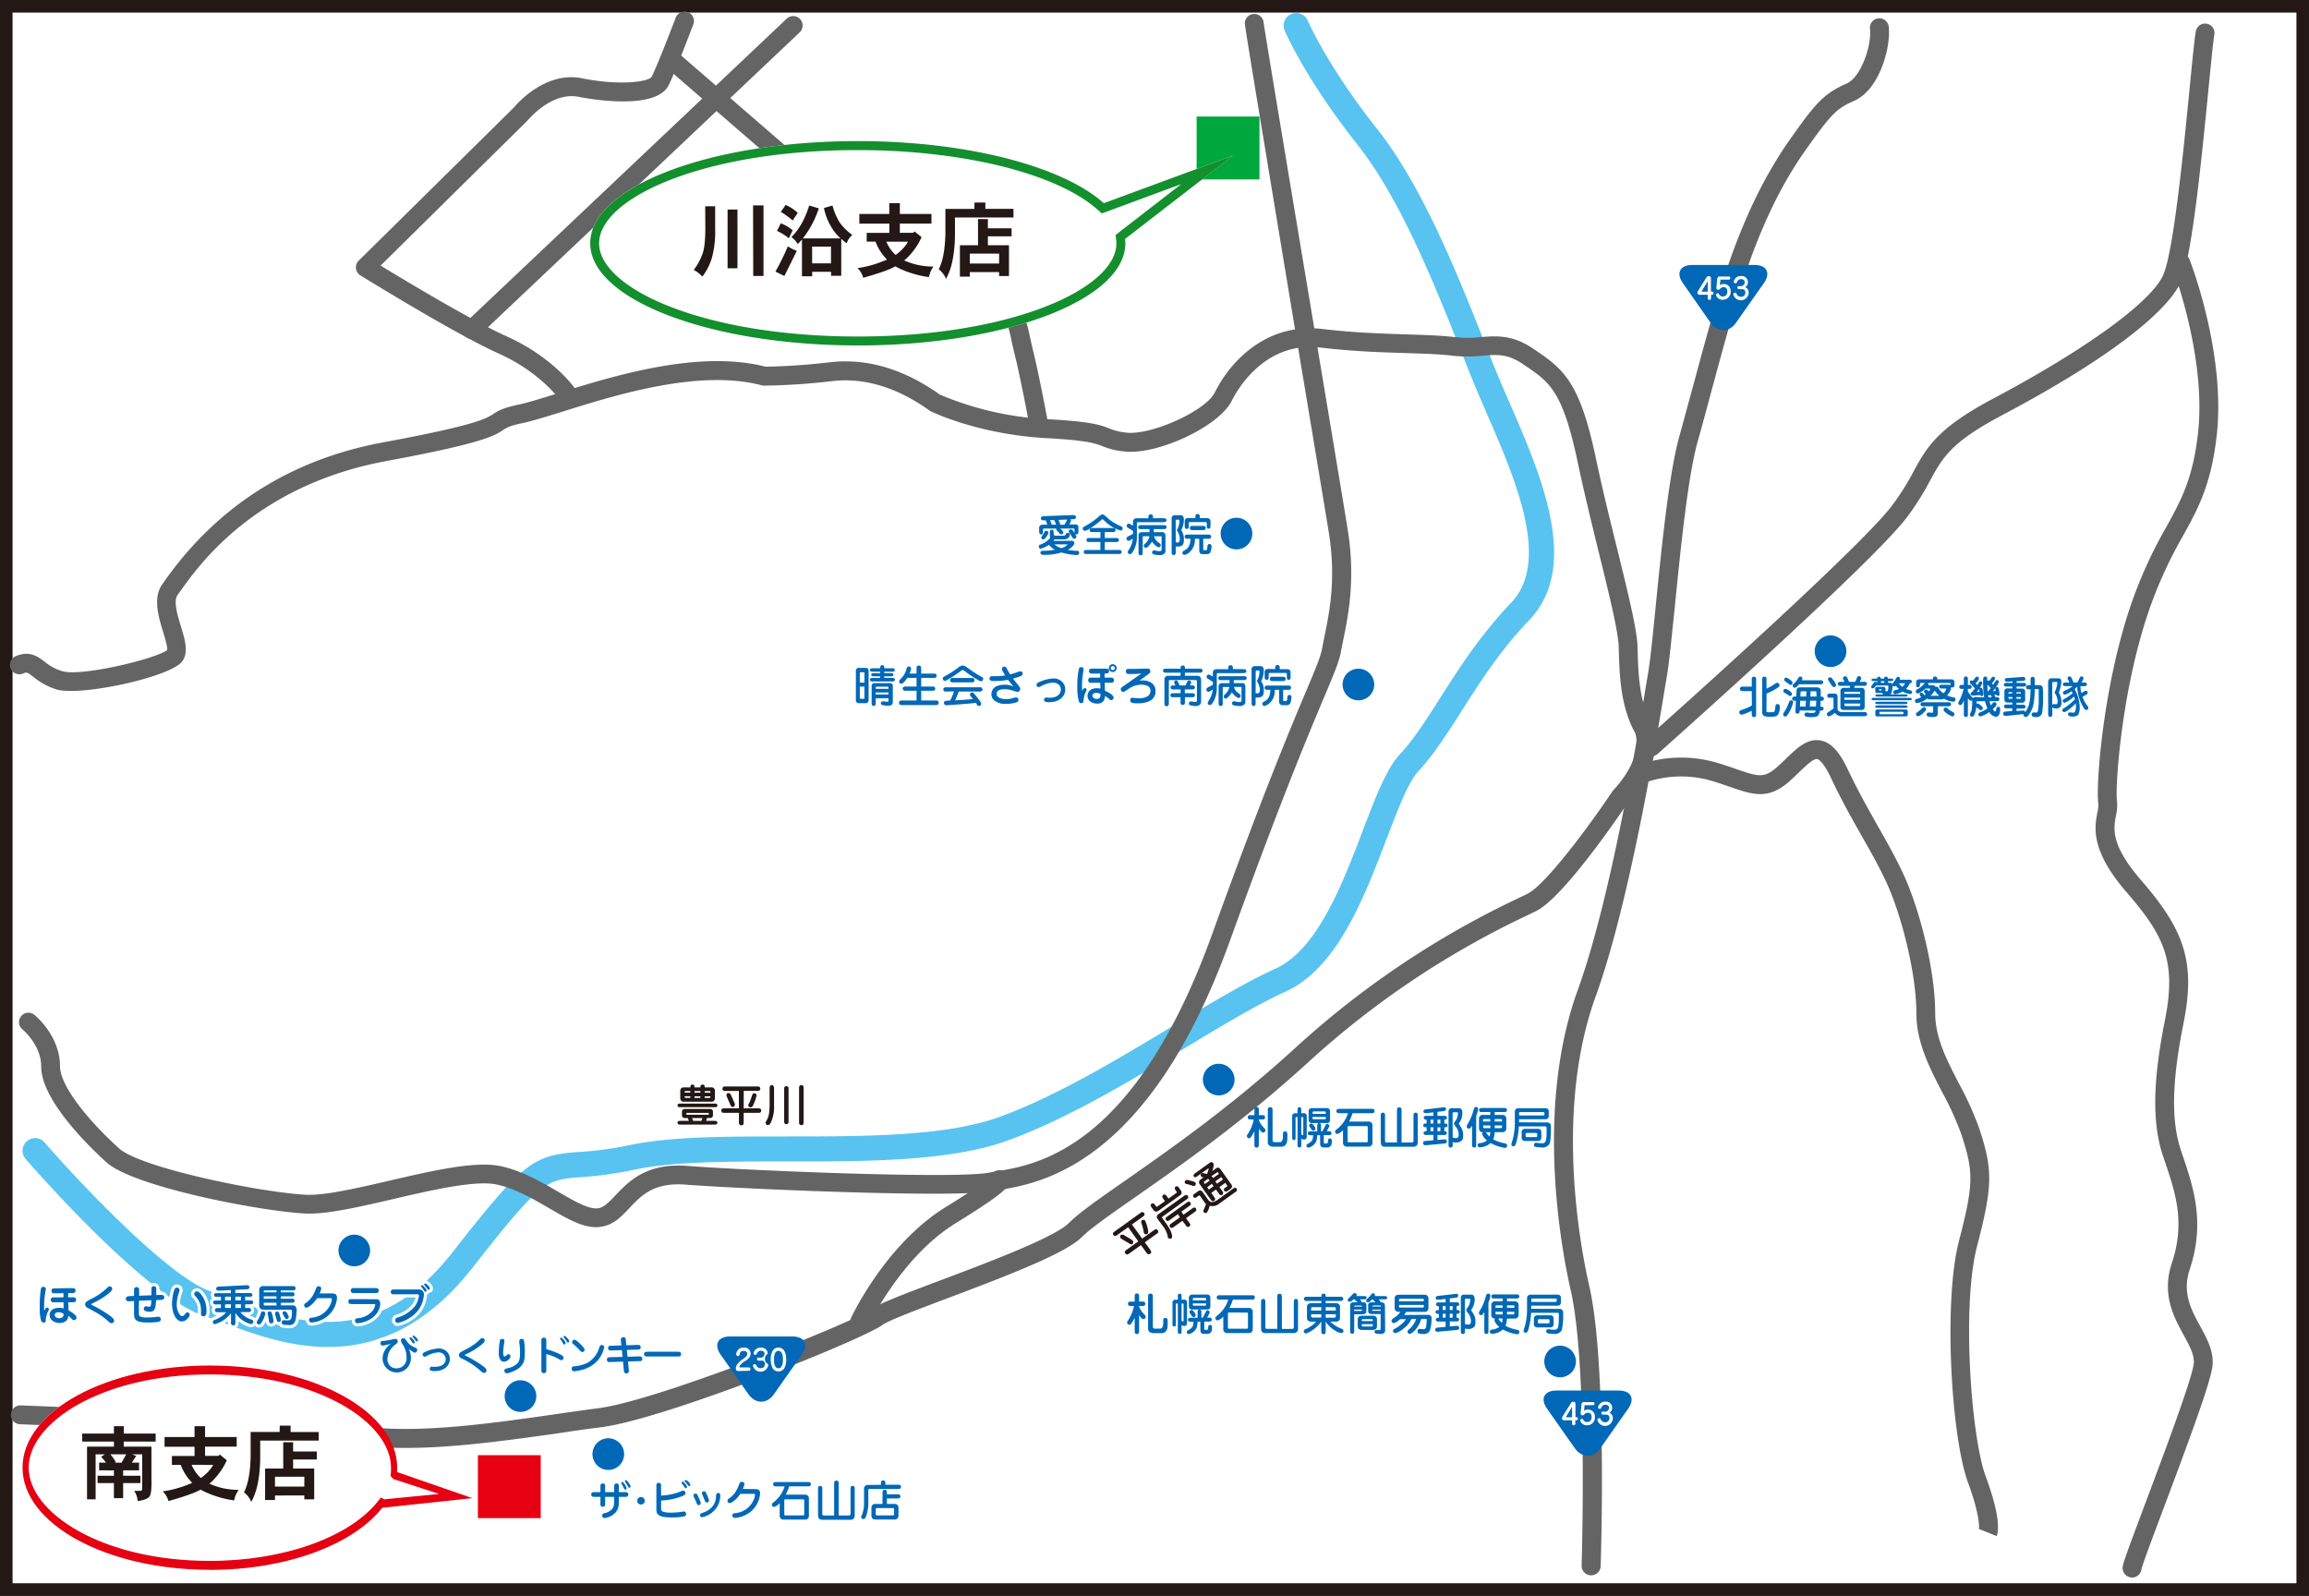 <svg xmlns="http://www.w3.org/2000/svg" viewBox="0 0 750 518.35"><rect x="0" y="0" width="750" height="518.35" fill="#333333" stroke="none"/><defs><style>.cls-1{fill:#fff;}.cls-2{fill:#e60012;}.cls-3{fill:#231815;}.cls-4{fill:#00a73c;}.cls-5{fill:#58c3f0;}.cls-6{fill:#656464;}.cls-10,.cls-7{fill:#0068b6;}.cls-8{fill:#e50012;}.cls-9{fill:#138f2e;}.cls-10{stroke:#fff;stroke-linecap:round;stroke-linejoin:round;stroke-width:2.04px;}</style></defs><g id="レイヤー_2" data-name="レイヤー 2"><g id="レイヤー_3" data-name="レイヤー 3"><rect class="cls-1" x="2.04" y="1.8" width="745.92" height="514.74"/><rect class="cls-2" x="155.23" y="472.66" width="20.41" height="20.44"/><path class="cls-3" d="M750,518.35H0V0H750ZM4.08,514.26H745.92V4.09H4.08Z"/><rect class="cls-4" x="388.68" y="37.85" width="20.41" height="20.43"/><path class="cls-5" d="M106.53,437.51c-12.84,0-24.48-4.33-33.35-7.63-2.48-.92-4.82-1.79-6.86-2.44-18.87-6.05-56.41-49.13-58-51a4.08,4.08,0,1,1,6.16-5.36c10.41,12,40.46,44.09,54.32,48.53,2.23.71,4.65,1.61,7.22,2.57,19.28,7.17,45.67,17,71.12-15.61,23-29.4,26.15-31.27,40.64-32.38A111.54,111.54,0,0,0,204.22,372c13.39-2.87,31.75-2.87,51.19-2.87,25.47,0,51.81,0,69.23-6.34,18.48-6.73,38.42-18.74,56-29.34,12.27-7.39,23.85-14.37,33.69-18.84,13.6-6.19,21.76-27.6,28.32-44.81,4.12-10.81,7.68-20.14,12.15-24.92s8.42-11,13-18.21c6.08-9.55,13-20.38,23-30.85,13-13.53,1.39-40.2-7.92-61.62-1.59-3.68-3.1-7.15-4.43-10.43-1.23-3-2.5-6.21-3.82-9.54-8.79-22.1-19.73-49.6-33.76-67.31-16.71-21.1-23.32-36.34-23.59-37a4.08,4.08,0,1,1,7.5-3.22c.06.14,6.52,15,22.49,35.12,14.77,18.65,25.95,46.77,34.94,69.37,1.32,3.31,2.58,6.49,3.8,9.49,1.29,3.18,2.78,6.61,4.36,10.23,10.28,23.66,23.07,53.09,6.32,70.55-9.47,9.89-16.14,20.35-22,29.58-4.62,7.26-9,14.11-13.94,19.41C457.4,254,454,263.09,450.3,272.68c-7.1,18.6-15.92,41.75-32.57,49.33-9.41,4.28-20.8,11.14-32.86,18.41-17.91,10.78-38.22,23-57.44,30-18.77,6.84-45.84,6.84-72,6.84-19,0-36.94,0-49.48,2.69a120.78,120.78,0,0,1-17.53,2.42c-11,.85-12.74,1-34.82,29.26C137.93,431.68,121.43,437.51,106.53,437.51Z"/><path class="cls-6" d="M193.64,398.61c-4.69,0-9.66-2.9-15.31-6.19-5.17-3-11-6.42-17.08-7.69-6.86-1.44-20.94,1.82-33.36,4.7-11.26,2.61-21.88,5.08-28.8,4.73-14.2-.71-55.7-8.6-64.55-16.65-6.36-5.79-21.16-20.42-21.16-31.11,0-7-6-12-6.06-12a3.06,3.06,0,0,1,3.83-4.78c.34.27,8.35,6.8,8.35,16.81,0,5.55,7.52,16,19.16,26.57,7,6.34,46,14.33,60.73,15.07,6.07.3,16.77-2.18,27.12-4.58,13.68-3.18,27.82-6.45,36-4.73,7,1.48,13.33,5.15,18.89,8.39,5.16,3,10,5.83,13,5.29,1.89-.34,3.5-2.05,5.54-4.21,4.2-4.45,10-10.55,23.32-9.53,19,1.47,86.77,4.29,97.85,2.21.69-.13,1.48-.26,2.34-.4,13.49-2.21,45.08-7.38,70.22-76.93,16.64-46.06,25.87-67.94,30.83-79.69,3.11-7.39,4.53-10.76,5-13.54.21-1.15.46-2.39.73-3.73,1.6-7.83,3.8-18.55,1.42-33.45-1.22-7.59-6.32-38.13-11.71-70.48C406.4,21,404.34,8.41,404.34,7.57a3.06,3.06,0,0,1,6.11-.22c.33,2.71,8.8,53.48,15.62,94.3,5.4,32.36,10.5,62.92,11.71,70.53,2.56,16,.14,27.82-1.46,35.64-.26,1.29-.51,2.49-.71,3.6-.62,3.44-2.13,7-5.42,14.82-4.94,11.71-14.12,33.49-30.71,79.39-26.37,72.94-61.69,78.72-75,80.9l-2.21.37c-12,2.26-81-.7-99.44-2.11-10.44-.83-14.49,3.47-18.4,7.62-2.47,2.62-5,5.33-8.89,6A10.2,10.2,0,0,1,193.64,398.61Z"/><path class="cls-6" d="M131.71,470.31a107.3,107.3,0,0,1-15.14-1c-23.1-3.3-109.22-6.66-110.09-6.7a3.06,3.06,0,1,1,.24-6.12c3.55.13,87.31,3.4,110.71,6.75,18.15,2.6,42.72-1,62.46-3.81,5.17-.75,10.05-1.45,14.27-2,19.3-2.33,83.56-28.19,88.76-32.09,2.48-1.87,9.89-4.7,22.78-9.56,15.53-5.84,36.8-13.86,41.46-18.51,3.3-3.31,9.56-7.69,18.24-13.74,14.6-10.2,34.61-24.17,55.77-43.55a292.06,292.06,0,0,1,72.18-48.32c1.15-.56,2.13-1,2.92-1.43,5.76-2.88,19.86-21.82,27.39-33.08a2.12,2.12,0,0,1,.29-.38c9.81-10.61,7.5-17.81,7.17-18.69-4.81-8.72-5.09-18.81-5.33-27.72v-.2c-.14-4.85-3-16.66-6.38-30.33-2.28-9.3-4.86-19.84-7-29.93-4.84-22.93-9.17-25.84-17-31.13l-.89-.6c-4.88-3.3-8.33-3-13.12-2.63a44.53,44.53,0,0,1-9.55,0c-4-.5-9.08-.66-15-.85-7.81-.24-17.54-.54-27.95-1.8-18.15-2.17-27.19,14-28.82,17.32C396,138.53,375.67,148,365,146.62a24.37,24.37,0,0,1-7-1.73c-2.2-.86-4.68-1.84-18-2.57-22.21-1.22-37-8.42-37.66-8.72a3.78,3.78,0,0,1-.43-.26c-10.58-7.56-21.24-10.77-31.7-9.54a207.93,207.93,0,0,1-22,1.46,3,3,0,0,1-.78-.1c-20.24-5.33-47,3-64.7,8.54-5.27,1.64-9.82,3.06-13.09,3.75-4.15.87-5,1.43-6.15,2.19-2.92,1.91-6.56,4.3-37.84,10.08-42.49,7.85-60.83,33.56-66.86,42-.43.61-.79,1.12-1.09,1.51-1.46,1.95-.06,6.54,1.06,10.23,1.35,4.42,2.62,8.6.32,11.48-3.95,5-32.87,11.31-40.71,9a22,22,0,0,1-7.5-4.07c-2.08-1.59-2.22-1.59-3.37-1.1a3.06,3.06,0,0,1-2.42-5.63c4.54-1.94,7.29.17,9.51,1.86A16.07,16.07,0,0,0,20.2,218c6.22,1.86,30.63-4.06,34.1-6.86.16-1-.73-3.95-1.33-5.92-1.52-5-3.42-11.25-.1-15.68.28-.37.61-.84,1-1.4,17.13-24,40.92-39,70.72-44.48,30.08-5.56,33.4-7.74,35.61-9.18,1.79-1.18,3.33-2,8.24-3.06,3-.63,7.41-2,12.53-3.61,18.26-5.69,45.8-14.28,67.68-8.71,1.86,0,10.32-.18,20.86-1.42,11.94-1.41,24,2.12,35.75,10.48a102.22,102.22,0,0,0,35.1,8c14.32.79,17.17,1.91,19.92,3a19.16,19.16,0,0,0,5.5,1.35c8,1,25.79-7,28.79-13,5.66-11.34,17.84-22.73,35-20.65,10.15,1.22,19.33,1.5,27.42,1.76,6.07.19,11.3.35,15.56.88a38.9,38.9,0,0,0,8.31,0c5.1-.41,10.37-.83,17,3.67l.89.59c9.36,6.31,14.48,10.72,19.6,35,2.11,10,4.68,20.47,7,29.73,3.57,14.59,6.4,26.11,6.55,31.61v.21c.22,8.25.48,17.61,4.64,25.06a1.62,1.62,0,0,1,.1.18c.21.45,5,11.08-8,25.33-2.64,3.93-20.67,30.49-29.6,35l-3,1.46a286.27,286.27,0,0,0-70.7,47.32c-21.47,19.66-41.66,33.76-56.41,44.06-8.1,5.65-14.5,10.12-17.42,13-5.17,5.18-22.07,11.8-43.62,19.92-9.52,3.59-19.36,7.29-21.26,8.72-6.15,4.62-70.83,30.75-91.71,33.27-4.15.5-9,1.2-14.12,2C165.65,467.72,147.75,470.31,131.71,470.31Z"/><path class="cls-6" d="M536.28,245.66a3,3,0,0,1-2.29-1,3.07,3.07,0,0,1,.26-4.33c.69-.61,69-61.25,80.23-76a81.41,81.41,0,0,0,7.07-11.19c4.3-7.85,7.7-14,25.62-23.54,30.41-16.12,51.68-31.58,55.5-40.33,3.38-7.73,6.66-41.23,8.62-61.24.89-9.1,1.53-15.67,2-18.11a3.06,3.06,0,0,1,6,1.1c-.4,2.19-1.06,9-1.91,17.61-2.81,28.71-5.62,55.14-9.1,63.09-2.12,4.86-12,18.8-58.25,43.3-16.3,8.64-19,13.58-23.11,21.07a87.94,87.94,0,0,1-7.57,12c-11.56,15.2-78.21,74.34-81,76.86A3.08,3.08,0,0,1,536.28,245.66Z"/><path class="cls-6" d="M692.52,512.4a3.07,3.07,0,0,1-3.06-3.07c0-1.18.55-2.85,7.4-21.11,5.91-15.73,14.84-39.5,15.67-45,.44-2.84-1.26-5.94-3.22-9.53-3.22-5.9-7.24-13.25-3.86-23.41,4.4-13.22,1.2-22.73-2.19-32.79l-.69-2c-3.54-10.63-3.34-24.23.63-44.11,3.75-18.8,0-27.18-12.27-41.36-12-13.79-10.59-21.23-9.66-26.15a10.2,10.2,0,0,0,.3-2.82c-.87-6.1,1.62-39.07,10.94-65.62a146.14,146.14,0,0,1,11.17-24.3c4.82-8.78,8.63-15.71,10.28-30.53,2.76-24.88-8.34-53.77-8.45-54.06a3.06,3.06,0,1,1,5.7-2.23c.48,1.24,11.76,30.57,8.83,57-1.78,16-6,23.8-11,32.8a141.44,141.44,0,0,0-10.75,23.39C689,224,687,255.79,687.63,260.18a14.53,14.53,0,0,1-.35,4.82c-.78,4.21-1.76,9.44,8.27,21,14.48,16.67,17.54,27.12,13.65,46.59-3.75,18.76-4,31.4-.82,41l.68,2c3.4,10.09,7.25,21.53,2.2,36.7-2.54,7.62.49,13.17,3.42,18.53,2.29,4.18,4.66,8.51,3.9,13.4-.86,5.63-7.75,24.25-16,46.19-3.27,8.71-6.65,17.71-7,19.3A3.06,3.06,0,0,1,692.52,512.4Z"/><path class="cls-6" d="M648.56,498.94l-5.68-2.28a.75.75,0,0,0-.09.25s.74-3.7-3.54-15.35c-5.51-15-8-58.76-3-78.25,4.83-18.67,4.91-22.59.77-35a96.27,96.27,0,0,0-6.12-13.46c-4.15-8-8.43-16.31-8.43-25.72,0-13.38-5.09-32.57-9.8-42.68-2.36-5.07-5.09-9.89-8-15-3.24-5.73-6.6-11.66-10-18.89-2.57-5.43-4.16-6-4.45-6-1.19-.22-3.82,2.32-5.94,4.37-.89.85-1.82,1.75-2.79,2.63-7,6.34-12,4.64-19.45,2.06-1.89-.65-4-1.39-6.5-2.12a35.4,35.4,0,0,0-21,.63,3.06,3.06,0,0,1-2.28-5.69,41.37,41.37,0,0,1,25-.82c2.62.77,4.83,1.53,6.77,2.2,7.09,2.45,9,3.11,13.36-.82.93-.83,1.8-1.68,2.64-2.49,3.6-3.48,7-6.77,11.29-6,3.35.61,6.09,3.52,8.88,9.44,3.33,7,6.63,12.85,9.82,18.49,2.94,5.2,5.73,10.11,8.19,15.41,5.1,10.93,10.37,30.86,10.37,45.27,0,7.92,3.76,15.2,7.75,22.9a101.89,101.89,0,0,1,6.49,14.34c4.55,13.67,4.47,18.71-.66,38.51-5.05,19.5-1.86,61.95,2.79,74.59C649.91,492.8,649.13,497.52,648.56,498.94Z"/><path class="cls-6" d="M516.84,511.68h-.1a3.07,3.07,0,0,1-3-3.17c0-.65,2.08-64.78-3.53-89.33-3-13.16-11.72-59.1,2.27-97.61,10.77-29.67,19.57-83.09,22.46-100.64l.44-2.63c.72-4.32,1.54-12.5,2.48-22,1.91-19,4.27-42.64,7.67-54.79,1.51-5.39,3-11,4.53-16.58,3.48-12.89,7.08-26.22,10.63-36.91C566.44,70.92,573.17,57,581.3,45.45c8.53-12.1,11.06-15,18.54-18.33C604.61,25,608,14.51,607.4,9.39a3.06,3.06,0,1,1,6.08-.76c.79,6.39-2.84,20.38-11.16,24.09-5.63,2.5-7.33,3.94-16,16.27-7.78,11-14.24,24.45-19.76,41-3.5,10.52-7.07,23.76-10.53,36.57-1.51,5.61-3,11.22-4.54,16.64-3.26,11.63-5.59,35-7.47,53.74-1,9.57-1.79,17.84-2.54,22.35l-.44,2.63c-2.91,17.69-11.78,71.53-22.74,101.73-13.42,36.94-5,81.4-2.06,94.15,5.79,25.33,3.77,88.24,3.68,90.9A3.07,3.07,0,0,1,516.84,511.68Z"/><path class="cls-7" d="M508.48,451.66h17.33c4,0,5.33,2.65,3.06,5.88l-.39.55-8.28,11.78-.38.55c-2.28,3.23-6,3.23-8.28,0l-.39-.55-8.27-11.78-.39-.55c-2.28-3.23-.9-5.88,3.06-5.88Z"/><path class="cls-1" d="M511.7,461.33v1.07a.55.55,0,0,1-.54.56.54.54,0,0,1-.53-.56v-1.07H508a.65.65,0,0,1-.63-.7,1,1,0,0,1,.16-.51l2.71-4.35a1,1,0,0,1,.82-.49.66.66,0,0,1,.68.69v4.34h.36a.51.51,0,0,1,0,1Zm-1.07-1v-3.4l-2.05,3.4Z"/><path class="cls-1" d="M514.54,458.27a1,1,0,0,1,.32-.22,2.56,2.56,0,0,1,1-.21,2.22,2.22,0,0,1,2.19,2.45,2.49,2.49,0,0,1-2.49,2.66,2.15,2.15,0,0,1-2.27-1.58.54.54,0,0,1,.56-.5c.24,0,.29.07.54.48a1.34,1.34,0,0,0,1.16.54c1,0,1.43-.75,1.43-1.63,0-.7-.28-1.38-1.23-1.38a1.37,1.37,0,0,0-1.11.5c-.3.3-.42.34-.61.34a.6.6,0,0,1-.62-.63l.29-3a.78.78,0,0,1,.89-.68h2.88a.48.48,0,0,1,.48.5.5.5,0,0,1-.48.51h-2.62c-.13,0-.17.14-.18.22Z"/><path class="cls-1" d="M521.3,458.54a1.26,1.26,0,0,0,1.33-1.26c0-.74-.54-1-1.15-1a1.3,1.3,0,0,0-1.33.9c-.1.23-.19.44-.52.44a.56.56,0,0,1-.57-.55,2.33,2.33,0,0,1,2.43-1.8,2,2,0,0,1,2.18,2,1.77,1.77,0,0,1-.91,1.61,1.81,1.81,0,0,1,1.11,1.8,2.53,2.53,0,0,1-5,.49.56.56,0,0,1,.62-.52.4.4,0,0,1,.3.11c.08.08.32.56.39.65a1.39,1.39,0,0,0,1.17.55,1.31,1.31,0,0,0,1.42-1.34,1,1,0,0,0-1.06-1.13h-1a.47.47,0,0,1-.52-.52.41.41,0,0,1,.46-.46Z"/><path class="cls-7" d="M240.05,434.1h17.33c4,0,5.33,2.65,3.06,5.89l-.39.55-8.28,11.77-.38.55c-2.28,3.24-6,3.24-8.28,0l-.39-.55-8.27-11.77-.39-.55c-2.28-3.24-.9-5.89,3.06-5.89Z"/><path class="cls-7" d="M120.22,406.24a5.14,5.14,0,1,1-5.14-5.21A5.17,5.17,0,0,1,120.22,406.24Z"/><path class="cls-7" d="M174.2,453.54a5.14,5.14,0,1,1-5.13-5.21A5.17,5.17,0,0,1,174.2,453.54Z"/><path class="cls-7" d="M202.73,472.38a5.14,5.14,0,1,1-5.13-5.21A5.16,5.16,0,0,1,202.73,472.38Z"/><path class="cls-7" d="M406.77,173.39a5.14,5.14,0,1,1-5.13-5.22A5.16,5.16,0,0,1,406.77,173.39Z"/><path class="cls-7" d="M446.37,222.41a5.14,5.14,0,1,1-5.13-5.21A5.16,5.16,0,0,1,446.37,222.41Z"/><path class="cls-7" d="M511.89,442.29a5.14,5.14,0,1,1-5.13-5.21A5.17,5.17,0,0,1,511.89,442.29Z"/><path class="cls-7" d="M401,350.73a5.14,5.14,0,1,1-5.13-5.21A5.16,5.16,0,0,1,401,350.73Z"/><path class="cls-7" d="M599.73,211.59a5.14,5.14,0,1,1-5.13-5.21A5.16,5.16,0,0,1,599.73,211.59Z"/><path class="cls-6" d="M279.24,432.38a3,3,0,0,1-1.3-.3,3.06,3.06,0,0,1-1.47-4.07c.45-1,11.41-24,30.68-35.92,10.07-6.2,13.41-8.78,14.5-9.75a3.05,3.05,0,0,1,3-2.23,3.23,3.23,0,0,1,3.1,2.33c.65,2.3,1,3.57-17.34,14.88-17.73,10.92-28.24,33.07-28.35,33.29A3.06,3.06,0,0,1,279.24,432.38Z"/><path class="cls-1" d="M68.15,509.89c25.13,0,47.14-9.28,56.41-21.14l11.4-4.47-24.38-6.71c.5,0,15.11,4.5,16.26,1.09,5.59-16.5-26.08-35.15-59.69-35.15S7.32,458.37,7.32,476.7,34.56,509.89,68.15,509.89Z"/><path class="cls-8" d="M68.15,507C33,507,9.32,491.32,9.32,476.7S33,446.43,68.15,446.43,127,462.08,127,476.7c0,.35,0,.72,0,1.08l-.12,1.64.89,1,14.85,4.83L124.82,487l-1.12-.59-.89,1.15C113.56,499.34,92.11,507,68.15,507m0,2.92c25.13,0,46.7-8.31,56-20.17l29.29-3.14-24.49-8.48c0-.47.06-.93.06-1.4,0-18.33-27.23-33.19-60.84-33.19S7.32,458.37,7.32,476.7s27.24,33.19,60.83,33.19Z"/><path class="cls-3" d="M26.71,465.63H37v-2.39h3.22v2.39H50.56v2.61H40.19v1.64h9v10.18c.1,3.42-.12,5.44-.67,6.08s-1.69,1.14-3.79,1.41a7.27,7.27,0,0,0-1.14-3.32h2.07c.42,0,.6-.35.53-1V472.38H42.92l1.33.53-1.44,2.18h2.36v2.5H40v1.75h5.6v2.39H40v4.89H37v-4.89H31.69v-2.39H37v-1.75H32.2v-2.5h2.23a13.67,13.67,0,0,0-1.59-1.89l1.22-.82h-3V487H28.27V469.88H37v-1.64H26.71Zm10.61,9.46h2.15L41,472.38H35.83a15,15,0,0,1,1.78,2.5Z"/><path class="cls-3" d="M53.45,466.77h9.74v-3.53h3.42v3.53H76.88v3.11H66.61v3h4.33l.45-.42,2.28,1.86a22.12,22.12,0,0,1-4,6A10.78,10.78,0,0,1,68,481.92a23,23,0,0,0,9.53,2,8.28,8.28,0,0,0-1.46,3.43,33,33,0,0,1-9.13-2.61,17.38,17.38,0,0,1-1.78-.9q-2.57,1.51-10.45,3.72a6.56,6.56,0,0,0-1.86-3.14,35.64,35.64,0,0,0,8.33-2.25c.43-.16.84-.33,1.25-.51l-.45-.5a16.27,16.27,0,0,1-3.27-5.34H55.84v-2.9h7.35v-3H53.45Zm8.78,9a12.11,12.11,0,0,0,3,4.3A13.22,13.22,0,0,0,67,478.65a11.68,11.68,0,0,0,2.25-2.84Z"/><path class="cls-3" d="M90.86,463.06h3.53v2.07h9.13v2.79h-19v5.2a45,45,0,0,1-.72,8.35,21.59,21.59,0,0,1-2.18,6.37,7.43,7.43,0,0,0-2.38-3.11q2-3.84,2.17-11.61v-8h9.42ZM92,468.45h3.21v3h7.7v2.6h-7.7V477h6.85v10H98.85v-1.25H89.32v1.47H86.11V477H92Zm-2.68,14.42h9.53v-3.21H89.32Z"/><path class="cls-7" d="M281.14,216.93a.91.91,0,0,1,1,.9v9.65a.91.91,0,0,1-1,.92H279a.91.91,0,0,1-1-.92v-9.65a.91.91,0,0,1,1-.9Zm-.36,4.78v-3.06c0-.23-.1-.29-.29-.29h-.93c-.27,0-.28.16-.28.29v3.06Zm-1.5,1.33v3.66c0,.13,0,.28.28.28h.93c.19,0,.29,0,.29-.28V223Zm6.61-2.85v-.51h-1.8c-.57,0-1.1,0-1.1-.52s.53-.51,1.1-.51h1.8v-.47h-2.21c-.49,0-.67,0-.84-.1a.57.57,0,0,1-.28-.46c0-.56.62-.56,1.12-.56h2.21c0-.37,0-1,.67-1s.67.6.67,1h2.3a1.69,1.69,0,0,1,.85.1.59.59,0,0,1,.27.46c0,.56-.62.56-1.12.56h-2.3v.47h1.88c.57,0,1.1,0,1.1.51s-.53.52-1.1.52h-1.88v.51h2.36c.49,0,.67,0,.83.1a.65.65,0,0,1,.28.47.63.63,0,0,1-.28.48c-.16.1-.34.1-.83.1h-5.91c-.47,0-.67,0-.83-.1a.62.62,0,0,1-.3-.48.64.64,0,0,1,.3-.47c.16-.1.34-.1.83-.1Zm-1.43,6.62v1.32c0,.56,0,.74-.18.94a.69.69,0,0,1-.49.22.67.67,0,0,1-.58-.33,1.9,1.9,0,0,1-.09-.83v-5.31c0-.77.56-.94,1.07-.94H289a.88.88,0,0,1,1,.8v5.26c0,1.13-.76,1.29-1.41,1.29a7.58,7.58,0,0,1-2.16-.27.54.54,0,0,1-.31-.52.63.63,0,0,1,.67-.64c.11,0,.43,0,.73.07a2.67,2.67,0,0,0,.65.06c.23,0,.43,0,.43-.45v-.67Zm4.13-3.07v-.44c0-.26-.28-.26-.34-.26h-3.5c-.24,0-.29.1-.29.31v.39Zm0,1.84v-.65h-4.13v.65Z"/><path class="cls-7" d="M297.71,218.79v-1.47c0-.59,0-1.15.72-1.15s.79.52.79,1.15v1.47h3.89c.58,0,.72,0,.92.2a.66.66,0,0,1,.22.5.71.71,0,0,1-.33.6,1.57,1.57,0,0,1-.81.1h-3.89V223h3.43c.47,0,.67,0,.81.1a.68.68,0,0,1,.33.59.72.72,0,0,1-.31.57c-.16.1-.36.1-.83.1h-3.43v3.16h4.53c.58,0,1.14,0,1.14.75s-.56.74-1.14.74H293.17c-.59,0-1.15,0-1.15-.74s.56-.75,1.15-.75h4.54v-3.16h-3.36c-.47,0-.67,0-.83-.1a.7.7,0,0,1,0-1.16c.16-.1.36-.1.83-.1h3.36v-2.83h-3a7.79,7.79,0,0,1-1.39,1.69.94.94,0,0,1-.58.23.73.73,0,0,1-.69-.73c0-.3.14-.44.81-1.15a7,7,0,0,0,1.58-2.93c.08-.31.22-.8.77-.8a.74.74,0,0,1,.73.76,5.33,5.33,0,0,1-.5,1.53Z"/><path class="cls-7" d="M313,217.73a.46.46,0,0,0-.29-.11c-.14,0-.25.07-.5.24a47,47,0,0,1-4.52,3c-.43.24-.55.3-.77.3a.72.72,0,0,1-.69-.76c0-.4.17-.5.94-.91a33.43,33.43,0,0,0,4.19-2.72,2.29,2.29,0,0,1,1.37-.6c.51,0,.93.3,2.37,1.33a40.37,40.37,0,0,0,3.64,2.3c.3.15.61.3.61.73a.73.73,0,0,1-.72.75c-.16,0-.26,0-1.15-.53a32.16,32.16,0,0,1-3.19-2.08Zm-5.47,6.89c-.51,0-.73,0-.93-.2a.79.79,0,0,1-.21-.5.72.72,0,0,1,.33-.57,1.52,1.52,0,0,1,.81-.11H318c.51,0,.73,0,.93.2a.79.79,0,0,1,.21.5.71.71,0,0,1-.33.57,1.54,1.54,0,0,1-.81.11h-6.59c-.15.51-.88,2.22-1.18,2.86,1.67-.1,2.66-.15,5-.35l.77-.06-.76-1a.65.65,0,0,1-.17-.44.69.69,0,0,1,.71-.72c.25,0,.36,0,.9.69a26.37,26.37,0,0,1,1.82,2.43,1,1,0,0,1,.2.54.71.71,0,0,1-1.22.52s-.35-.53-.54-.8c-1.46.24-7.34.64-7.71.67s-1.5.11-1.76.11c-.7,0-.86-.44-.86-.75a.69.69,0,0,1,.63-.7c.16,0,.93-.06,1.4-.09a21,21,0,0,0,1.24-2.95Zm7.88-4.4c.56,0,.73,0,.95.21a.84.84,0,0,1,.2.51.72.72,0,0,1-.33.6c-.16.11-.36.11-.82.11h-5.67c-.55,0-.73,0-.94-.21a.71.71,0,0,1-.2-.5.75.75,0,0,1,.31-.61,1.56,1.56,0,0,1,.83-.11Z"/><path class="cls-7" d="M325.69,218.05a1.73,1.73,0,0,1-.25-.73.77.77,0,0,1,.78-.8.79.79,0,0,1,.74.52c.26.49.58,1.09,1.13,2a20.39,20.39,0,0,0,2.35-.71,2.82,2.82,0,0,1,1-.27.73.73,0,0,1,.75.77c0,.43-.37.66-.77.83a21,21,0,0,1-2.37.74c.53.72,1.59,2,1.7,2.16.59.72.62.9.62,1.16a.88.88,0,0,1-.88,1,5.21,5.21,0,0,1-1.4-.37,9,9,0,0,0-2.74-.48c-.67,0-2.61,0-2.61,1.53s2.44,1.69,3,1.69a8.39,8.39,0,0,0,2.32-.33,3.67,3.67,0,0,1,1-.24.78.78,0,0,1,.75.83c0,.54-.52.77-1,.89a11.6,11.6,0,0,1-2.93.38,5.7,5.7,0,0,1-3.67-.93,2.61,2.61,0,0,1-1.19-2.2,2.89,2.89,0,0,1,1.56-2.55,7.27,7.27,0,0,1,5.69.08,17.92,17.92,0,0,1-1.83-2.21,24.34,24.34,0,0,1-4.56.4c-.56,0-1.47,0-1.47-.81s.77-.77,1-.77l1.16,0a18.72,18.72,0,0,0,2.94-.24C326.09,218.76,326,218.52,325.69,218.05Z"/><path class="cls-7" d="M344.72,221.21A3.48,3.48,0,0,1,346,224c0,2-1.64,4.08-5.28,4.08-1,0-1.6-.12-1.6-.8a.71.71,0,0,1,.73-.72,2,2,0,0,1,.4.06,4.5,4.5,0,0,0,.67,0c3.14,0,3.66-1.81,3.66-2.66,0-1.74-1.66-2.24-2.69-2.24a9.58,9.58,0,0,0-3.91,1.26,1.27,1.27,0,0,1-.6.2.72.72,0,0,1-.69-.76c0-.42.29-.59.62-.76a13.07,13.07,0,0,1,4.44-1.27A4,4,0,0,1,344.72,221.21Z"/><path class="cls-7" d="M352.41,223.52a.54.54,0,0,1,.53.58,1,1,0,0,1-.15.45,7.11,7.11,0,0,0-.84,3c0,.33-.08.83-.73.83s-.72-.37-.85-.79a17.2,17.2,0,0,1-.43-4.76,23.06,23.06,0,0,1,.57-5.81.73.73,0,0,1,.64-.32c.12,0,.83,0,.83.71,0,.06-.26,1.66-.3,2a25,25,0,0,0-.24,3.39,10.19,10.19,0,0,0,.1,1.63C351.67,224.1,351.89,223.52,352.41,223.52Zm6.38-3.41,2.19,0a.79.79,0,0,1,.86.85.85.85,0,0,1-.25.61c-.2.19-.36.19-.9.19l-1.85,0,.05,2.59c1.22.49,2.83,1.46,2.83,2.25a.82.82,0,0,1-.78.81c-.23,0-.29,0-.76-.44a7.52,7.52,0,0,0-1.27-.94,2.55,2.55,0,0,1-.45,1.61,2.37,2.37,0,0,1-2.07.9c-1.8,0-3.14-1-3.14-2.51a2.33,2.33,0,0,1,1.06-2,3.65,3.65,0,0,1,1.93-.47,6.35,6.35,0,0,1,1.2.1l-.06-1.89-3.07,0a.76.76,0,0,1-.84-.84.83.83,0,0,1,.35-.72c.17-.11.32-.11.79-.11l2.73,0,0-1.33-2.77,0a.74.74,0,0,1-.84-.8c0-.77.59-.77,1.13-.79l4.23,0h.3c.52,0,.85.24.85.79,0,.77-.54.78-1.14.78l-.29,0Zm-1.34,5.32a2.27,2.27,0,0,0-1.34-.36c-1.17,0-1.26.67-1.26.87,0,.57.52,1.06,1.4,1.06,1.31,0,1.23-1.17,1.2-1.59Zm4-7.15a1.27,1.27,0,1,1,1.26-1.28A1.28,1.28,0,0,1,361.45,218.28Zm0-1.93a.66.66,0,1,0,.66.65A.67.67,0,0,0,361.45,216.35Z"/><path class="cls-7" d="M370.77,218.75a28.47,28.47,0,0,1-3.56.17c-.94,0-1,0-1.2-.16a.83.83,0,0,1-.3-.7.72.72,0,0,1,.8-.81l2.5,0c.83,0,2.71-.09,2.88-.09l.89,0a.78.78,0,0,1,.86.83,1,1,0,0,1-.53.9l-3,2.21a7.69,7.69,0,0,1,1.1-.1c1.7,0,4.13.82,4.13,3.46a3.43,3.43,0,0,1-2.49,3.46,8.76,8.76,0,0,1-3.41.52c-1.76,0-2.33-.2-2.33-1a.75.75,0,0,1,.72-.82,4.41,4.41,0,0,1,.64.09,10,10,0,0,0,1.34.08,5.3,5.3,0,0,0,3-.67,2.08,2.08,0,0,0,.88-1.72,1.72,1.72,0,0,0-1.37-1.75,5.25,5.25,0,0,0-1.64-.26,7.55,7.55,0,0,0-4.31,1.5c-1.13.77-1.23.84-1.52.84a.88.88,0,0,1-.81-.85c0-.4.24-.58.64-.85Z"/><path class="cls-7" d="M389.48,217.2c.47,0,.66,0,.81.1a.64.64,0,0,1,.32.56.66.66,0,0,1-.3.54c-.16.1-.36.1-.83.1h-4.61v1h4.07c.77,0,1.2.52,1.2,1.41v6.63a1.89,1.89,0,0,1-.28,1.22,1.69,1.69,0,0,1-1.31.57,6.18,6.18,0,0,1-2.07-.29.6.6,0,0,1-.32-.55.68.68,0,0,1,.68-.68c.07,0,.55.09.83.13a2.54,2.54,0,0,0,.49.05c.63,0,.62-.22.62-.62v-5.92c0-.34,0-.56-.49-.56H380c-.34,0-.34.15-.34.53v7.14c0,.73-.5.84-.73.84a.68.68,0,0,1-.5-.21c-.2-.19-.2-.35-.2-.93v-7.64a1.13,1.13,0,0,1,1.17-1.12h4.07v-1h-4.57c-.47,0-.67,0-.81-.1a.62.62,0,0,1-.33-.55.7.7,0,0,1,.31-.55c.16-.1.36-.1.83-.1h4.57c0-.43,0-.6.1-.74a.73.73,0,0,1,1.22,0c.1.14.1.3.1.74Zm-6,6.74h-2.11c-.47,0-.67,0-.83-.1a.64.64,0,0,1,0-1.09c.15-.1.35-.1.82-.1h.43l-.2-.41a1.77,1.77,0,0,1-.19-.6A.66.66,0,0,1,382,221a.65.65,0,0,1,.47.2,2.53,2.53,0,0,1,.33.64l.36.8h1.92l.38-.81c.24-.55.42-.79.81-.79a.65.65,0,0,1,.64.64,1.47,1.47,0,0,1-.2.6l-.18.36H387c.47,0,.67,0,.83.1a.69.69,0,0,1,.31.55.68.68,0,0,1-.31.54c-.16.1-.36.1-.83.1h-2.15v1.24H387c.48,0,.68,0,.83.1a.69.69,0,0,1,.32.55.65.65,0,0,1-.33.55c-.14.1-.34.1-.82.1h-2.12v1.38c0,.47,0,.67-.1.83a.72.72,0,0,1-.6.31.71.71,0,0,1-.52-.2c-.2-.2-.2-.34-.2-.94v-1.38h-2.17c-.47,0-.67,0-.83-.1a.65.65,0,0,1-.31-.54.68.68,0,0,1,.31-.56c.16-.1.36-.1.83-.1h2.17Z"/><path class="cls-7" d="M403.67,217.35c.52,0,1.17,0,1.17.63s-.63.65-1.17.65h-8.19c-.14,0-.24.18-.24.33v4.16a9.07,9.07,0,0,1-1,4.58c-.58,1.07-.9,1.31-1.22,1.31a.7.7,0,0,1-.74-.69c0-.21.07-.31.64-1.24a7.92,7.92,0,0,0,1-3.08c-.37.22-.64.38-1,.58a.68.68,0,0,1-1.07-.6c0-.47.37-.64.77-.84.14-.06.87-.43,1.34-.72v-.94c-.53-.34-1.17-.74-1.61-1a.8.8,0,0,1-.45-.65.76.76,0,0,1,.69-.73c.24,0,.36.08,1.37.66v-1.41a1.11,1.11,0,0,1,1-1h4V217c0-.3,0-.93.73-.93s.77.59.77.93v.32Zm-2.93,4.53h2.91c.59,0,.86.64.86,1v5a1.19,1.19,0,0,1-.37,1,2.31,2.31,0,0,1-1.46.46,9.23,9.23,0,0,1-2-.26.64.64,0,0,1-.52-.61.71.71,0,0,1,.67-.7,4.09,4.09,0,0,1,.76.15,2.94,2.94,0,0,0,.86.12c.81,0,.81-.25.81-.7V223.4c0-.1,0-.28-.25-.28h-2.19a3.17,3.17,0,0,0,1.44,2c.63.48.72.65.72.89a.68.68,0,0,1-.7.7c-.35,0-.93-.5-1.46-1-.11-.11-.59-.7-.67-.81-.46.68-1.44,2-2,2a.65.65,0,0,1-.66-.65c0-.26,0-.37.64-.92a4.71,4.71,0,0,0,1.2-2.19h-1.83a.31.31,0,0,0-.33.26v4.78a1.88,1.88,0,0,1-.08.84.75.75,0,0,1-.63.3.64.64,0,0,1-.54-.31,1.73,1.73,0,0,1-.1-.83v-5.34a1,1,0,0,1,1.1-.94h2.45v-1h-2.55c-.47,0-.66,0-.82-.1a.66.66,0,0,1-.31-.54.63.63,0,0,1,.31-.53c.15-.1.35-.1.82-.1h7a1.57,1.57,0,0,1,.81.1.65.65,0,0,1,.32.54.67.67,0,0,1-.32.53,1.57,1.57,0,0,1-.81.1h-3.07Z"/><path class="cls-7" d="M407.85,228.19c0,.47,0,.65-.1.81a.65.65,0,0,1-.57.31.66.66,0,0,1-.55-.31c-.1-.14-.1-.34-.1-.81V217.37a1,1,0,0,1,.32-.77,1.11,1.11,0,0,1,.8-.24h1.72c.45,0,1.13.11,1.13,1.43a7.31,7.31,0,0,1-.85,3.42,5.21,5.21,0,0,1,.86,3.07c0,1.63-.37,2.42-2.66,2.27Zm0-3,.57,0A.67.67,0,0,0,409,225a2.38,2.38,0,0,0,.23-1.06,5.63,5.63,0,0,0-1-2.73,5.88,5.88,0,0,0,.87-2.88c0-.53-.1-.54-.25-.54h-.66c-.23,0-.32.16-.32.4Zm8.94,2.13c0,.28,0,.41.42.41h.51c.33,0,.36-.37.43-1.2a.88.88,0,0,1,.23-.64.77.77,0,0,1,.44-.19.72.72,0,0,1,.67.8,8.68,8.68,0,0,1-.31,1.78,1.27,1.27,0,0,1-1.23.77h-1.2c-1.18,0-1.26-.7-1.26-1.19v-3.8h-1.42a5.36,5.36,0,0,1-1.75,4.39,3.72,3.72,0,0,1-1.61.85.71.71,0,0,1-.69-.68c0-.42.22-.53.79-.86,1.11-.64,1.71-1.46,1.84-3.7h-.73c-.58,0-.74,0-.94-.2a.71.71,0,0,1-.2-.49.75.75,0,0,1,.32-.59c.15-.1.35-.1.82-.1h6.3c.59,0,.75,0,.95.2a.75.75,0,0,1,.19.49.74.74,0,0,1-.31.59c-.16.1-.36.1-.83.1h-1.43Zm-2.57-10V217c0-.36,0-1,.72-1s.74.6.74,1v.36H418c.49,0,1.2.14,1.2,1v1.32c0,.54,0,1.12-.61,1.12s-.6-.42-.6-1.12V219c0-.34-.2-.42-.47-.42h-5c-.22,0-.43.08-.43.39v.7c0,.47,0,.67-.1.83a.64.64,0,0,1-1.11,0c-.1-.16-.1-.36-.1-.83v-1.4c0-.63.4-1,1.11-1Zm-.64,3.89c-.59,0-.74,0-.94-.2a.73.73,0,0,1-.2-.5.77.77,0,0,1,.31-.59c.16-.1.36-.1.83-.1h2.89c.58,0,.74,0,.94.2a.69.69,0,0,1,.2.5.72.72,0,0,1-.32.59c-.15.1-.35.1-.82.1Z"/><path class="cls-7" d="M408.88,371.56c0,.72,0,.81-.21,1a.66.66,0,0,1-.51.2.68.68,0,0,1-.61-.31c-.1-.16-.1-.34-.1-.89v-4.14a11.46,11.46,0,0,1-1.19,2,.75.75,0,0,1-.56.3A.76.76,0,0,1,405,369a1,1,0,0,1,.11-.37,13.45,13.45,0,0,0,2.13-5h-.82c-.6,0-.74,0-.94-.2a.75.75,0,0,1,.12-1.12c.15-.1.35-.1.82-.1h1.05v-1.51c0-.6,0-.74.2-.94a.72.72,0,0,1,.51-.2.74.74,0,0,1,.62.31c.1.16.1.36.1.83v1.51h.88c.59,0,.73,0,.93.19a.74.74,0,0,1,.2.52.69.69,0,0,1-.32.61c-.15.1-.35.1-.81.1h-.88v.19a6.92,6.92,0,0,0,1.34,2.17c.73.78.8.86.8,1.12a.8.8,0,0,1-.76.79c-.23,0-.38-.06-.8-.52a6.6,6.6,0,0,1-.58-.76Zm4.47-1.2a.57.57,0,0,0,.64.63h1.66c1.07,0,1.08-1.2,1.08-2.73a.67.67,0,0,1,.7-.76c.74,0,.74.66.74,1.39,0,1.92-.14,2.36-.57,2.93a1.64,1.64,0,0,1-1.46.64h-2.68c-.56,0-1.66-.32-1.66-1.4V360.77c0-.57,0-1.15.75-1.15s.8.5.8,1.15Z"/><path class="cls-7" d="M423.62,361.58a.83.83,0,0,1,.83.85v6.79a.88.88,0,0,1-.89.93,2,2,0,0,1-.88-.29v1.73c0,.66,0,.73-.1.86a.6.6,0,0,1-.52.27.63.63,0,0,1-.51-.27c-.09-.13-.09-.2-.09-.86v-8.75h-.33c-.18,0-.31,0-.31.21v6.07c0,.78,0,.87-.1,1a.58.58,0,0,1-.46.17c-.54,0-.54-.35-.54-1.16v-6.74c0-.5.57-.8.93-.8h.81v-.84c0-.64,0-.72.1-.86a.64.64,0,0,1,.52-.26.6.6,0,0,1,.5.26c.1.14.1.22.1.86v.84Zm-.94,1.26v5.65a1.59,1.59,0,0,0,.52.19c.13,0,.13-.09.13-.21v-5.36c0-.24-.23-.27-.34-.27Zm6.09,5.91h-.91c-.1,1.4-.16,2.26-1.27,3.21a3.25,3.25,0,0,1-1.56.8.65.65,0,0,1-.68-.68c0-.24.07-.36.71-.72,1.07-.61,1.4-1.05,1.46-2.61h-.6c-.47,0-.67,0-.83-.1a.63.63,0,0,1-.3-.55.65.65,0,0,1,.31-.54c.15-.1.35-.1.82-.1h1.94v-1.54c0-.49,0-.68.1-.83a.65.65,0,0,1,.51-.3.61.61,0,0,1,.53.31c.1.14.1.34.1.82v1.54h.42c.4-.7.47-.83,1.05-2a.57.57,0,0,1,.52-.4c.18,0,.68.17.68.62,0,.26-.17.58-.82,1.75h.41c.47,0,.67,0,.83.1a.71.71,0,0,1,.3.54.66.66,0,0,1-.32.55c-.14.1-.34.1-.81.1H430v2.34a.31.31,0,0,0,.32.35H431c.27,0,.29-.33.35-.92s.33-.7.63-.7c.63,0,.63.66.63.89a3.9,3.9,0,0,1-.17,1.17,1.37,1.37,0,0,1-1.16.86h-1.37a1,1,0,0,1-1.09-1.05Zm2.18-8.84a1,1,0,0,1,1.07.94v2.93a.9.9,0,0,1-.86,1h-4.8a1.4,1.4,0,0,1-.93-.23.94.94,0,0,1-.38-.73v-2.88a1,1,0,0,1,1.13-1Zm-4.32,5.52a2.87,2.87,0,0,1,.65,1.11.67.67,0,0,1-.68.69c-.35,0-.48-.17-.83-.69,0-.1-.37-.5-.41-.58a.51.51,0,0,1-.11-.33.67.67,0,0,1,.72-.69C426.25,364.94,426.45,365.19,426.63,365.43Zm4-3.63v-.46c0-.33-.23-.33-.39-.33H426.7a.32.32,0,0,0-.34.36v.43Zm-4.3,1v.47c0,.16.07.27.34.27h3.64c.13,0,.32,0,.32-.28v-.46Z"/><path class="cls-7" d="M444.39,364.29a1.22,1.22,0,0,1,1.4,1.34v5.46a1.23,1.23,0,0,1-1.4,1.35h-6.76a1.23,1.23,0,0,1-1.4-1.35v-4a4.3,4.3,0,0,1-1.85,1.24.75.75,0,0,1-.72-.78c0-.36.27-.55.6-.78a10.64,10.64,0,0,0,3.59-5.19h-2.62c-.58,0-.74,0-.94-.2a.68.68,0,0,1-.2-.5.71.71,0,0,1,.31-.61c.16-.1.36-.1.83-.1h10.12c.58,0,.72,0,.92.2a.65.65,0,0,1,.2.51.68.68,0,0,1-.31.6,1.57,1.57,0,0,1-.81.1h-6a20.72,20.72,0,0,1-1.14,2.71Zm-6.3,1.48a.33.33,0,0,0-.36.36v4.55a.32.32,0,0,0,.36.35h5.81a.32.32,0,0,0,.36-.35v-4.55a.33.33,0,0,0-.36-.36Z"/><path class="cls-7" d="M458.39,371.09c.68,0,.74-.18.74-.67v-7.88c0-.59,0-.74.2-.94a.68.68,0,0,1,.49-.2.69.69,0,0,1,.58.31c.1.16.1.36.1.83v8.55c0,1.05-.7,1.4-1.51,1.4h-8.9c-.9,0-1.61-.11-1.6-1.74v-8.21c0-.59,0-.74.2-.94a.69.69,0,0,1,.5-.2.77.77,0,0,1,.59.31c.1.16.1.36.1.83v7.94c0,.61.2.61.72.61h3.16V360.82c0-.58,0-1.14.74-1.14s.75.56.75,1.14v10.27Z"/><path class="cls-7" d="M466.93,362.44h1.95c.47,0,.67,0,.82.1a.66.66,0,0,1,.3.53.58.58,0,0,1-.3.51,1,1,0,0,1-.55.1v1.26a1.37,1.37,0,0,1,.74.1.61.61,0,0,1,.31.52.59.59,0,0,1-.4.54,1.74,1.74,0,0,1-.65.06v1.27c.16,0,.8,0,.8.62a.62.62,0,0,1-.32.51c-.14.1-.34.1-.81.1h-1.89v1.62l1.86-.17.49,0a.64.64,0,0,1,.34,1.21,2.18,2.18,0,0,1-.7.13l-5.51.52a3.71,3.71,0,0,1-.5,0,.68.68,0,0,1-.45-1.2c.15-.13.35-.15.82-.19l2.3-.2v-1.73h-2.09c-.46,0-.66,0-.8-.1a.61.61,0,0,1-.31-.51.64.64,0,0,1,.4-.56,1.59,1.59,0,0,1,.6-.06v-1.27c-.42,0-.63,0-.77-.1a.6.6,0,0,1-.32-.52.63.63,0,0,1,.4-.54,1.91,1.91,0,0,1,.69-.06v-1.26a1.23,1.23,0,0,1-.62-.1.64.64,0,0,1-.31-.53.65.65,0,0,1,.3-.51c.16-.1.36-.1.83-.1h2V361.3l-.92.11a13.12,13.12,0,0,1-1.51.16c-.27,0-.79,0-.79-.59a.67.67,0,0,1,.63-.64c1.49-.14,1.66-.17,3.16-.36l1.85-.21a6.57,6.57,0,0,1,1.08-.1.53.53,0,0,1,.6.58c0,.55-.4.6-1,.69l-1.76.2Zm-1.35,1.24h-.92v1.26h.92Zm0,2.48h-.92v1.27h.92Zm2.28-2.48h-.93v1.26h.93Zm0,2.48h-.93v1.27h.93Zm4,5.46c0,.47,0,.67-.1.82a.71.71,0,0,1-.57.32.73.73,0,0,1-.58-.31c-.1-.16-.1-.36-.1-.83V361.05a1,1,0,0,1,.82-1.08H474a.87.87,0,0,1,.77.48,1.83,1.83,0,0,1,.23,1.08,6.31,6.31,0,0,1-.55,2.45,6.38,6.38,0,0,1-.63,1c1.07,1.65,1.44,2.21,1.44,3.81,0,1.08-.2,1.53-.74,1.9a2.52,2.52,0,0,1-1.52.41,6.25,6.25,0,0,1-1.15-.1Zm0-2.06a.66.66,0,0,0,.15,0,3.88,3.88,0,0,0,.79.12c.48,0,1-.06,1-1.09a4.05,4.05,0,0,0-.84-2.5c-.56-.73-.71-.92-.69-1.15s0-.2.54-.93a4.34,4.34,0,0,0,.76-2.44c0-.29-.26-.29-.4-.29h-1c-.35,0-.35.33-.35.5Z"/><path class="cls-7" d="M479.49,371.61c0,.47,0,.67-.1.83a.67.67,0,0,1-.57.31.69.69,0,0,1-.57-.31c-.1-.16-.1-.36-.1-.83v-6c-.22.39-.59,1-1.07,1a.69.69,0,0,1-.67-.73,2,2,0,0,1,.34-.83,16.68,16.68,0,0,0,1.74-4c.1-.3.22-.76.33-1.05a.63.63,0,0,1,.61-.43.69.69,0,0,1,.7.63,8.06,8.06,0,0,1-.64,2.23Zm6-3.85a6.65,6.65,0,0,1-.47,2.33,12.9,12.9,0,0,0,3.71,1.27c.34.08.8.19.8.72a.7.7,0,0,1-.71.76,13.18,13.18,0,0,1-4.65-1.58,5.39,5.39,0,0,1-3.45,1.4.68.68,0,0,1-.77-.7.62.62,0,0,1,.54-.64,4.71,4.71,0,0,0,2.51-.87c-1.35-1.1-1.57-2-1.57-2.19a.62.62,0,0,1,.27-.5,1.36,1.36,0,0,1-.74-.16,1.21,1.21,0,0,1-.56-1v-3.32a1.16,1.16,0,0,1,1.28-1.14h2.39v-.93h-2.52c-.48,0-.67,0-.83-.1a.7.7,0,0,1-.3-.56.65.65,0,0,1,.31-.56c.15-.1.34-.1.82-.1h6.82c.47,0,.66,0,.82.1a.69.69,0,0,1,.31.56.64.64,0,0,1-.31.56c-.16.1-.35.1-.82.1h-2.87v.93H488a1.1,1.1,0,0,1,.85.27,1.2,1.2,0,0,1,.42.87v3.32a1.16,1.16,0,0,1-1.27,1.13Zm-1.42-4.28h-2c-.19,0-.36.06-.36.29v.5h2.31Zm0,2.08h-2.31v.57c0,.24.17.3.36.3h2Zm-1.48,2.2.13.13a8.88,8.88,0,0,0,1.1,1.27,6.15,6.15,0,0,0,.24-1.4Zm2.91-3.49h2.36v-.5c0-.23-.17-.29-.36-.29h-2Zm0,2.16h2c.19,0,.36-.06.36-.3v-.57h-2.36Z"/><path class="cls-7" d="M502.68,364.59a1.2,1.2,0,0,1,.82.4c.23.25.27.45.27,1.86,0,.08,0,3.7-.45,4.63a2.57,2.57,0,0,1-2.6,1.23,9.78,9.78,0,0,1-2.06-.22.67.67,0,0,1-.41-.63.65.65,0,0,1,.73-.67,4.35,4.35,0,0,1,.75.09,6.09,6.09,0,0,0,.93.07c.69,0,1-.06,1.27-.46.42-.58.43-2.73.43-3.56,0-1.41,0-1.47-.51-1.47h-8.5a23,23,0,0,1-.82,5.17c-.22.79-.38,1.29-.95,1.29-.07,0-.66,0-.66-.6a4.69,4.69,0,0,1,.27-1.06,16.56,16.56,0,0,0,.63-2.89,19.15,19.15,0,0,0,.22-2.5v-4.15c0-.67.38-1.17,1.29-1.17h8.73a1,1,0,0,1,1,.95v1.6a1,1,0,0,1-.35.81,1.06,1.06,0,0,1-.82.23h-8.47c0,.57,0,.77,0,1Zm-8.82-3.37c-.43,0-.43.13-.43.42v.69h7.83c.34,0,.4-.1.4-.45v-.31c0-.33-.28-.35-.46-.35Zm5.7,5.44a1,1,0,0,1,1.1,1v1.93a1,1,0,0,1-1.1,1h-4.2a1,1,0,0,1-1.1-1v-1.93a1,1,0,0,1,1.1-1ZM496,368c-.35,0-.45.12-.45.38v.57c0,.28.13.39.45.39h2.85c.34,0,.45-.13.45-.39v-.57c0-.27-.13-.38-.45-.38Z"/><path class="cls-7" d="M370,432.12c0,.72,0,.8-.21,1a.66.66,0,0,1-.51.2.68.68,0,0,1-.61-.31c-.1-.16-.1-.34-.1-.89V428a11.15,11.15,0,0,1-1.19,2,.75.75,0,0,1-.56.3.76.76,0,0,1-.72-.73,1,1,0,0,1,.11-.37,13.45,13.45,0,0,0,2.13-5h-.82c-.6,0-.74,0-.94-.2a.72.72,0,0,1-.2-.51.73.73,0,0,1,.32-.62c.15-.1.35-.1.82-.1h1.05v-1.5c0-.6,0-.74.2-.94a.68.68,0,0,1,.51-.2.74.74,0,0,1,.62.31c.1.16.1.36.1.83v1.5h.88c.59,0,.73,0,.93.2a.74.74,0,0,1,.2.52.7.7,0,0,1-.32.61c-.15.1-.35.1-.81.1H370v.19a6.92,6.92,0,0,0,1.34,2.17c.73.77.8.86.8,1.12a.79.79,0,0,1-.76.78c-.23,0-.38-.05-.8-.51a7.59,7.59,0,0,1-.58-.76Zm4.47-1.2a.57.57,0,0,0,.64.63h1.66c1.07,0,1.08-1.2,1.08-2.73a.66.66,0,0,1,.7-.76c.74,0,.74.66.74,1.39,0,1.91-.14,2.36-.57,2.93a1.64,1.64,0,0,1-1.46.64h-2.68c-.56,0-1.66-.33-1.66-1.4v-10.3c0-.57,0-1.14.75-1.14s.8.5.8,1.14Z"/><path class="cls-7" d="M384.74,422.14a.82.82,0,0,1,.83.84v6.8a.89.89,0,0,1-.89.93,2.13,2.13,0,0,1-.88-.29v1.73c0,.66,0,.73-.1.86a.62.62,0,0,1-.52.27.63.63,0,0,1-.51-.27c-.09-.13-.09-.2-.09-.86V423.4h-.33c-.18,0-.31,0-.31.21v6.07c0,.78,0,.87-.1,1a.55.55,0,0,1-.46.17c-.54,0-.54-.34-.54-1.15v-6.74c0-.5.57-.8.93-.8h.81v-.84c0-.65,0-.72.1-.86a.64.64,0,0,1,.52-.26.6.6,0,0,1,.5.26c.1.14.1.21.1.86v.84Zm-.94,1.26v5.65a1.51,1.51,0,0,0,.52.18c.13,0,.13-.08.13-.2v-5.36c0-.24-.23-.27-.34-.27Zm6.09,5.9H389c-.1,1.41-.16,2.26-1.27,3.22a3.25,3.25,0,0,1-1.56.8.65.65,0,0,1-.68-.68c0-.25.07-.36.71-.72,1.07-.61,1.4-1.06,1.46-2.62H387c-.47,0-.67,0-.83-.1a.61.61,0,0,1-.3-.54.63.63,0,0,1,.31-.54c.15-.1.35-.1.82-.1H389v-1.55c0-.48,0-.67.1-.83a.65.65,0,0,1,.51-.3.62.62,0,0,1,.53.32c.1.14.1.34.1.81V428h.42c.4-.7.47-.83,1.05-2a.58.58,0,0,1,.52-.4c.18,0,.68.17.68.63,0,.26-.17.58-.82,1.75h.41c.47,0,.67,0,.83.1a.71.71,0,0,1,.3.54.63.63,0,0,1-.32.54c-.14.1-.34.1-.81.1h-1.34v2.35a.31.31,0,0,0,.32.34h.61c.27,0,.3-.33.35-.91s.33-.7.63-.7c.63,0,.63.65.63.88a3.91,3.91,0,0,1-.17,1.18,1.34,1.34,0,0,1-1.16.85H391a1,1,0,0,1-1.09-1Zm2.18-8.83a1,1,0,0,1,1.07.94v2.93a.89.89,0,0,1-.86,1h-4.8a1.45,1.45,0,0,1-.93-.22.94.94,0,0,1-.38-.73v-2.88a1,1,0,0,1,1.13-1ZM387.75,426a2.87,2.87,0,0,1,.65,1.11.67.67,0,0,1-.68.69c-.35,0-.48-.17-.83-.69-.05-.1-.37-.5-.41-.58a.51.51,0,0,1-.11-.33.66.66,0,0,1,.72-.69C387.37,425.5,387.57,425.74,387.75,426Zm4-3.64v-.45c0-.33-.23-.33-.39-.33h-3.57a.32.32,0,0,0-.34.36v.42Zm-4.3,1v.47c0,.16.07.27.34.27h3.64c.13,0,.32,0,.32-.28v-.46Z"/><path class="cls-7" d="M405.51,424.84a1.23,1.23,0,0,1,1.4,1.35v5.46a1.22,1.22,0,0,1-1.4,1.34h-6.76a1.22,1.22,0,0,1-1.4-1.34v-4a4.3,4.3,0,0,1-1.85,1.24.76.76,0,0,1-.72-.79c0-.35.27-.54.6-.77a10.64,10.64,0,0,0,3.59-5.19h-2.62c-.58,0-.74,0-.94-.2a.68.68,0,0,1-.2-.5.75.75,0,0,1,.31-.62c.16-.1.36-.1.83-.1h10.12c.58,0,.72,0,.92.2a.68.68,0,0,1,.2.52.7.7,0,0,1-.31.6,1.57,1.57,0,0,1-.81.1h-6a20,20,0,0,1-1.14,2.7Zm-6.3,1.49a.33.33,0,0,0-.36.36v4.55a.32.32,0,0,0,.36.35H405a.33.33,0,0,0,.36-.35v-4.55a.33.33,0,0,0-.36-.36Z"/><path class="cls-7" d="M419.51,431.65c.68,0,.74-.19.74-.67V423.1c0-.59,0-.75.2-1a.72.72,0,0,1,.49-.2.69.69,0,0,1,.58.32c.1.16.1.36.1.83v8.55a1.32,1.32,0,0,1-1.51,1.4h-8.9c-.9,0-1.61-.11-1.6-1.74V423.1c0-.59,0-.75.2-1a.73.73,0,0,1,.5-.2.76.76,0,0,1,.59.32c.1.16.1.36.1.83V431c0,.62.2.62.72.62h3.16V421.38c0-.59,0-1.14.74-1.14s.75.55.75,1.14v10.27Z"/><path class="cls-7" d="M430.6,432.22c0,.59,0,.73-.2.95a.73.73,0,0,1-.5.2.74.74,0,0,1-.62-.33c-.1-.16-.1-.36-.1-.82v-2.93h-.06c-1.3,2.13-4.32,3.83-5,3.83a.68.68,0,0,1-.64-.67c0-.48.32-.63.81-.84a9.72,9.72,0,0,0,2.26-1.39,11.57,11.57,0,0,0,.92-.93H426c-1.38,0-1.47-.87-1.47-1.14v-3.72c0-.33.14-1.15,1.47-1.15h3.2v-.72h-4.53c-.47,0-.67,0-.82-.1a.7.7,0,0,1-.32-.59.68.68,0,0,1,.32-.57c.15-.1.35-.1.82-.1h4.53c0-.38,0-1,.72-1s.7.62.7,1h4.55c.47,0,.67,0,.82.1a.65.65,0,0,1,.32.58.76.76,0,0,1-.31.58c-.16.1-.36.1-.83.1H430.6v.72h3.19c1.38,0,1.46.88,1.46,1.15v3.72c0,.34-.14,1.14-1.46,1.14h-1.65a9.72,9.72,0,0,0,3.78,2.36.66.66,0,0,1,.46.64.7.7,0,0,1-.74.7,4.29,4.29,0,0,1-1.92-.78,9.21,9.21,0,0,1-3.12-2.92Zm-1.42-6.55v-1.1h-2.77c-.51,0-.53.27-.53.52v.58Zm-3.3,1.2v.56c0,.26,0,.53.53.53h2.77v-1.09Zm8-1.2v-.58c0-.25,0-.52-.53-.52H430.6v1.1Zm-3.27,1.2V428h2.74c.51,0,.53-.27.53-.53v-.56Z"/><path class="cls-7" d="M442.83,423c1,0,1,.68,1,1.21v1.39c0,.79-.23,1.29-1.25,1.29h-2.71v5.2c0,.49,0,.67-.1.83a.67.67,0,0,1-.57.32.68.68,0,0,1-.56-.32c-.1-.16-.1-.36-.1-.83v-7.91c0-.9.37-1.18,1.2-1.18h1.2c-.67-.67-.74-.73-1-.95h-.29c-.63.56-.93.79-1.29.79a.59.59,0,0,1-.58-.59c0-.31.09-.38.77-1l.87-.91A.92.92,0,0,1,440,420a.69.69,0,0,1,.68.7.57.57,0,0,1-.06.27h2.18c.55,0,1.1,0,1.1.54s-.58.53-1.1.53h-1.08c.47.51.55.68.49.95Zm-.42,1.41a.32.32,0,0,0-.09-.24.22.22,0,0,0-.21-.11h-1.86a.39.39,0,0,0-.41.35Zm-2.57.95v.43h2.27c.3,0,.3-.23.3-.43Zm2.53,6.61c-1.34,0-1.36-.92-1.36-1.42v-1.77c0-.62.09-1.42,1.36-1.42h3.53c1.35,0,1.37.91,1.37,1.42v1.77c0,.63-.09,1.42-1.37,1.42Zm3.53-2.87c0-.5,0-.63-.56-.63H442.9c-.5,0-.56,0-.56.63Zm-3.56,1v.3c0,.45.17.45.56.46h2.44c.44,0,.56-.08.56-.46v-.3Zm7.57,1.72v.34c0,1.12-1.21,1.12-1.47,1.12-1.3,0-2-.17-2-.7a.6.6,0,0,1,.67-.57l1,0c.34,0,.34-.14.34-.58v-4.62h-2.85c-1,0-1.2-.37-1.2-1.06V424c0-.91.68-1,1.35-1h1c-.14-.15-.79-.82-.93-.95h-.08a8.82,8.82,0,0,1-.8.72,1,1,0,0,1-.59.24.57.57,0,0,1-.57-.57c0-.19.07-.34.44-.69a7.66,7.66,0,0,0,1.16-1.28.79.79,0,0,1,.64-.42.6.6,0,0,1,.59.63.58.58,0,0,1-.07.3h2.92c.5,0,1.12,0,1.12.54s-.6.53-1.12.53h-1.64c.43.42.59.56.56.95.61,0,1.47,0,1.47,1.27Zm-1.39-7.44a.49.49,0,0,0,0-.25.34.34,0,0,0-.27-.1h-2.05c-.31,0-.41.12-.41.35Zm0,1h-2.78a.55.55,0,0,0,0,.28c0,.07.13.1.3.1h2.44Z"/><path class="cls-7" d="M463.84,427.07A1.06,1.06,0,0,1,465,428.3a14,14,0,0,1-.51,3.77,2,2,0,0,1-.92,1,2.27,2.27,0,0,1-1.22.23c-1.6,0-1.93-.24-1.93-.88a.74.74,0,0,1,.74-.78c.19,0,1,.1,1.16.1.5,0,.75-.15.91-.88.07-.33.19-1.86.19-2.16s-.17-.29-.42-.29h-1.38a8.47,8.47,0,0,1-1.54,3.09c-.51.67-1.53,1.73-2.2,1.73a.67.67,0,0,1-.7-.66,1.06,1.06,0,0,1,.51-.78,7.71,7.71,0,0,0,2.3-3.38h-1.5a8.14,8.14,0,0,1-2.73,3.21A5.67,5.67,0,0,1,453.2,433a.76.76,0,0,1-.72-.74.58.58,0,0,1,.37-.57,11.29,11.29,0,0,0,3-2.17,7.38,7.38,0,0,0,.84-1.05h-1.9c-.37.35-1.45,1.28-2.1,1.28A.72.72,0,0,1,452,429c0-.37.06-.42,1.19-1.2a5.93,5.93,0,0,0,1.68-1.73h-.64A1.16,1.16,0,0,1,453,425v-3.33a1.15,1.15,0,0,1,1.24-1.12h8.5a1.17,1.17,0,0,1,1.24,1.12V425a1.16,1.16,0,0,1-1.24,1.12h-6c-.28.45-.47.73-.66,1Zm-1.36-4.4v-.43c0-.13,0-.39-.41-.39h-7.23c-.41,0-.41.25-.41.39v.43Zm-8.05,1.19v.48c0,.13,0,.37.41.37h7.23c.41,0,.41-.25.41-.37v-.48Z"/><path class="cls-7" d="M470.91,423h1.94c.48,0,.67,0,.83.1a.66.66,0,0,1,.3.53.6.6,0,0,1-.3.51,1,1,0,0,1-.55.1v1.26a1.39,1.39,0,0,1,.74.1.61.61,0,0,1,.31.52.59.59,0,0,1-.4.54,1.77,1.77,0,0,1-.65.06V428c.15,0,.8,0,.8.61a.65.65,0,0,1-.32.52c-.14.1-.34.1-.81.1h-1.89v1.61l1.86-.17.48,0a.64.64,0,0,1,.35,1.22,2.18,2.18,0,0,1-.7.13l-5.52.51a2.9,2.9,0,0,1-.5.05.67.67,0,0,1-.7-.68.65.65,0,0,1,.26-.52c.14-.13.35-.15.82-.19l2.3-.2v-1.73h-2.09c-.46,0-.66,0-.8-.1a.61.61,0,0,1-.31-.52.61.61,0,0,1,.4-.55,1.56,1.56,0,0,1,.6-.06v-1.27a1.48,1.48,0,0,1-.78-.1.63.63,0,0,1-.31-.52.62.62,0,0,1,.4-.54,1.91,1.91,0,0,1,.69-.06v-1.26a1.23,1.23,0,0,1-.62-.1.67.67,0,0,1-.31-.53.64.64,0,0,1,.3-.51c.15-.1.35-.1.83-.1h2v-1.15l-.92.12a13.35,13.35,0,0,1-1.51.16c-.27,0-.79,0-.79-.59a.66.66,0,0,1,.63-.64c1.49-.15,1.66-.18,3.16-.36l1.85-.22a7.89,7.89,0,0,1,1.07-.1.53.53,0,0,1,.6.59c0,.54-.4.6-1,.69l-1.76.2Zm-1.35,1.24h-.92v1.26h.92Zm0,2.48h-.92V428h.92Zm2.28-2.48h-.93v1.26h.93Zm0,2.48h-.93V428h.93Zm4,5.46c0,.47,0,.67-.1.81a.67.67,0,0,1-.57.33.73.73,0,0,1-.57-.31c-.1-.16-.1-.36-.1-.83V421.61c0-.73.47-1.09.82-1.09H478a.88.88,0,0,1,.77.49,1.82,1.82,0,0,1,.23,1.07,6.15,6.15,0,0,1-.56,2.46,5.66,5.66,0,0,1-.62,1c1.07,1.65,1.44,2.2,1.44,3.8,0,1.09-.2,1.53-.74,1.91a2.52,2.52,0,0,1-1.52.41,7.55,7.55,0,0,1-1.16-.1Zm0-2.06a.9.9,0,0,1,.16,0,3.57,3.57,0,0,0,.79.11c.48,0,1-.05,1-1.08a4,4,0,0,0-.85-2.51c-.55-.73-.7-.91-.68-1.14s0-.2.54-.93a4.34,4.34,0,0,0,.76-2.45c0-.28-.26-.28-.4-.28h-1c-.36,0-.36.33-.36.5Z"/><path class="cls-7" d="M483.47,432.17c0,.47,0,.67-.1.82a.67.67,0,0,1-1.14,0c-.1-.15-.1-.35-.1-.82v-6c-.22.38-.59,1-1.07,1a.7.7,0,0,1-.68-.73,2.1,2.1,0,0,1,.35-.83,16.3,16.3,0,0,0,1.74-4c.1-.3.21-.75.33-1a.62.62,0,0,1,.61-.43.69.69,0,0,1,.7.63,8.06,8.06,0,0,1-.64,2.23Zm6-3.85a6.65,6.65,0,0,1-.47,2.33,12.8,12.8,0,0,0,3.71,1.27c.34.07.8.19.8.72a.7.7,0,0,1-.72.75,13.1,13.1,0,0,1-4.64-1.57,5.41,5.41,0,0,1-3.45,1.4.68.68,0,0,1-.77-.7.62.62,0,0,1,.54-.64A4.83,4.83,0,0,0,487,431c-1.35-1.1-1.57-2-1.57-2.19a.6.6,0,0,1,.27-.5,1.36,1.36,0,0,1-.74-.16,1.22,1.22,0,0,1-.56-1v-3.32a1.16,1.16,0,0,1,1.27-1.14h2.4v-.93h-2.52c-.48,0-.68,0-.83-.1a.71.71,0,0,1-.3-.56.65.65,0,0,1,.31-.56c.14-.1.34-.1.82-.1h6.82c.47,0,.66,0,.82.1a.7.7,0,0,1,.31.56.64.64,0,0,1-.31.56c-.16.1-.35.1-.82.1h-2.87v.93H492a1.12,1.12,0,0,1,.86.27,1.18,1.18,0,0,1,.41.87v3.32a1.16,1.16,0,0,1-1.27,1.13ZM488.08,424h-1.95c-.19,0-.36.06-.36.29v.5h2.31Zm0,2.08h-2.31v.57c0,.24.17.3.36.3h1.95Zm-1.48,2.2.13.13a9.52,9.52,0,0,0,1.1,1.27,6.27,6.27,0,0,0,.24-1.4Zm2.91-3.49h2.36v-.5c0-.23-.17-.29-.36-.29h-2Zm0,2.16h2c.19,0,.36-.06.36-.3v-.57h-2.36Z"/><path class="cls-7" d="M506.65,425.14a1.23,1.23,0,0,1,.83.4c.23.26.27.46.27,1.86a21.14,21.14,0,0,1-.45,4.64,2.57,2.57,0,0,1-2.6,1.23,9.78,9.78,0,0,1-2.06-.22.67.67,0,0,1-.41-.63.64.64,0,0,1,.72-.67,4.34,4.34,0,0,1,.76.09,6.09,6.09,0,0,0,.93.07c.69,0,1-.06,1.27-.46.42-.59.43-2.73.43-3.56,0-1.42,0-1.47-.51-1.47h-8.5a23,23,0,0,1-.82,5.17c-.22.79-.38,1.29-.95,1.29-.08,0-.66,0-.66-.6a4.17,4.17,0,0,1,.27-1.06,16.76,16.76,0,0,0,.63-2.89,18.35,18.35,0,0,0,.21-2.5v-4.15c0-.67.39-1.17,1.3-1.17H506a1,1,0,0,1,1,.94v1.6a1,1,0,0,1-.35.82,1.06,1.06,0,0,1-.82.23h-8.47c0,.57,0,.77,0,1Zm-8.81-3.36c-.43,0-.43.13-.43.42v.68h7.83c.34,0,.4-.1.4-.44v-.31c0-.33-.29-.35-.46-.35Zm5.7,5.44a1,1,0,0,1,1.1,1v1.93a1,1,0,0,1-1.1,1h-4.2a1,1,0,0,1-1.1-1v-1.93a1,1,0,0,1,1.1-1ZM500,428.5c-.35,0-.46.13-.46.39v.57c0,.27.13.39.46.39h2.85c.34,0,.45-.13.45-.39v-.57c0-.27-.13-.39-.45-.39Z"/><path class="cls-6" d="M184.2,131a3,3,0,0,1-2.51-1.32h0c-.06-.08-6.27-8.79-19.63-14.81-14.41-6.5-43.75-24.65-45-25.42a3.07,3.07,0,0,1-.54-4.79l50.29-49.63c1.23-1.48,10.44-12,22.3-9.59,12.5,2.5,21.72,1.08,22.58-.53,2.07-4.14,7.74-19,7.8-19.18a3.06,3.06,0,1,1,5.72,2.18c-.24.62-5.84,15.33-8,19.75-4.26,8.53-26.71,4.3-29.26,3.79C179.06,29.69,171.54,39,171.47,39a2.1,2.1,0,0,1-.24.27l-47.61,47c8.23,5,29.69,17.93,41,23,15,6.76,21.85,16.5,22.14,16.91A3.07,3.07,0,0,1,184.2,131Z"/><path class="cls-6" d="M153.24,110.12a3.06,3.06,0,0,1-2.1-5.29L255.54,6.06a3.06,3.06,0,0,1,4.2,4.46l-104.4,98.76A3,3,0,0,1,153.24,110.12Z"/><path class="cls-6" d="M337.56,141.84a3.06,3.06,0,0,1-3-2.52c0-.15-2.89-15.86-5-24.31-.45-1.82-.78-3.35-1.07-4.67-1-4.75-1.1-5.14-3.65-6.23-3.65-1.57-11.8-1.92-14.63-1.92a3,3,0,0,1-2-.75L217.48,22.86a3.06,3.06,0,0,1,4-4.63l89.88,77.84c3.12.07,11.27.42,15.89,2.4,5.45,2.34,6.12,5.45,7.22,10.59.27,1.25.58,2.72,1,4.46,2.16,8.65,5,24.06,5.08,24.71a3.06,3.06,0,0,1-2.46,3.56A2.62,2.62,0,0,1,337.56,141.84Z"/><path class="cls-1" d="M278.6,45.84c35.88,0,66.69,8.31,79.94,20.17l41.93-15.49L365.4,77.62a13,13,0,0,1,.1,1.4c0,18.33-38.92,33.19-86.9,33.19S191.71,97.35,191.71,79,230.61,45.84,278.6,45.84Z"/><path class="cls-9" d="M278.6,109.3c-50.27,0-84-15.66-84-30.28s33.76-30.27,84-30.27c34.21,0,64.85,7.63,78,19.44l1.28,1.14,1.6-.59,24.22-8.95L363.66,75.31l-1.29,1,.18,1.64a9.81,9.81,0,0,1,.08,1.07c0,14.62-33.77,30.28-84,30.28m0,2.91c48,0,86.9-14.86,86.9-33.19a13,13,0,0,0-.1-1.4l35.07-27.1L358.54,66c-13.25-11.86-44.06-20.17-79.94-20.17-48,0-86.89,14.86-86.89,33.18s38.9,33.19,86.89,33.19Z"/><path class="cls-3" d="M229.06,67h3.23v7.28a32.07,32.07,0,0,1-1.06,9.49,19.16,19.16,0,0,1-3.1,6.08,10.09,10.09,0,0,0-2.79-2.18,19.17,19.17,0,0,0,2.76-5q1-2.52,1-8.37Zm7.27,1.06h3.21V87.14h-3.21Zm8.28-1.35H248V89.64h-3.34Z"/><path class="cls-3" d="M255.91,80a11.4,11.4,0,0,0,2.92,1.46l-4.06,8.19-2.9-1.44A75.1,75.1,0,0,0,255.91,80Zm-2.29-7.46a13.69,13.69,0,0,1,3.85,2.26l-1.25,2.6A16.65,16.65,0,0,0,252.38,75Zm1.57-6a14.93,14.93,0,0,1,3.93,2.6l-1.65,2.47a28,28,0,0,0-3.85-2.79Zm7.67.21,3.1.93a32.2,32.2,0,0,1-5.17,9.75h12.26a14.29,14.29,0,0,1-2.76-3.27,19,19,0,0,1-2.66-6.59l2.79-.82a20,20,0,0,0,2.34,5.55,17.64,17.64,0,0,0,4.08,4A6.42,6.42,0,0,0,275,79a21.5,21.5,0,0,1-1.75-1.41v12h-3.31V88.28h-6.13v1.46h-3.32V77.79c-.44.53-.89,1-1.35,1.49A8,8,0,0,0,257.05,77Q260.76,73.44,262.86,66.71Zm.93,18.78h6.13V80.1h-6.13Z"/><path class="cls-3" d="M279.12,69.5h9.74V66h3.42V69.5h10.27v3.11H292.28v3h4.33l.45-.43,2.28,1.86a21.6,21.6,0,0,1-4,6,10.78,10.78,0,0,1-1.67,1.54,22.81,22.81,0,0,0,9.53,2,8.48,8.48,0,0,0-1.46,3.43,32.63,32.63,0,0,1-9.13-2.6,17.4,17.4,0,0,1-1.78-.91q-2.56,1.52-10.45,3.72a6.54,6.54,0,0,0-1.86-3.13,35.16,35.16,0,0,0,8.33-2.26c.43-.16.84-.33,1.25-.5l-.45-.51a15.88,15.88,0,0,1-3.26-5.34h-2.87V75.64h7.35v-3h-9.74Zm8.78,9a12.16,12.16,0,0,0,3,4.31,12.55,12.55,0,0,0,1.78-1.47,11.5,11.5,0,0,0,2.25-2.84Z"/><path class="cls-3" d="M316.53,65.78h3.53v2.07h9.13v2.79h-19v5.21a44.84,44.84,0,0,1-.72,8.34,21.37,21.37,0,0,1-2.18,6.38,7.43,7.43,0,0,0-2.38-3.11q2-3.85,2.17-11.61v-8h9.42Zm1.14,5.39h3.21v3h7.7v2.6h-7.7v2.89h6.85v10h-3.21V88.39H315v1.46h-3.21V79.67h5.89ZM315,85.6h9.53V82.38H315Z"/><path class="cls-7" d="M348,175.66a.94.94,0,0,1,.62.13.8.8,0,0,1,.36.64c0,.44-.83,1.49-2.15,2.18a22.08,22.08,0,0,0,2.92.31c.57,0,.77.13.77.63s-.28.73-.85.73a11.94,11.94,0,0,1-1.44-.12,20.74,20.74,0,0,1-3.48-.71,18.15,18.15,0,0,1-5.54.77,2.83,2.83,0,0,1-.87-.08.64.64,0,0,1-.4-.59.65.65,0,0,1,.69-.65,19.16,19.16,0,0,0,4-.35,6.52,6.52,0,0,1-1.93-1.58,8.28,8.28,0,0,1-2.63,1.24.62.62,0,0,1-.65-.68c0-.46.27-.56.54-.66a7,7,0,0,0,3.18-2.18A1.25,1.25,0,0,1,341,174v-.81c0-.48,0-.68.1-.82a.66.66,0,0,1,.51-.31c.65,0,.65.65.65,1.13v.3c0,.34.24.51.75.51h2.35a.8.8,0,0,0,.78-.36c.17-.34.27-.57.69-.57a.69.69,0,0,1,.7.62c0,.24-.2,1.51-2,1.51h-3.09c0,.12,0,.2-.31.49Zm1-3.73c0-.23-.08-.25-.3-.25h-4.31c.33.29,1,.85,1,1.29s-.4.57-.72.57-.35-.1-.78-.61c-.1-.13-.62-.6-.7-.73a.48.48,0,0,1-.09-.3,1.17,1.17,0,0,1,0-.22h-4a.32.32,0,0,0-.32.33v.49c0,.76,0,1.1-.57,1.1s-.68-.64-.68-1.1v-.87a1.09,1.09,0,0,1,1-1.22h1.63a11.9,11.9,0,0,0-.5-1.4l-.7,0c-.33,0-.86-.1-.86-.7a.65.65,0,0,1,.31-.53,1.74,1.74,0,0,1,.79-.13l9.13-.34c.57,0,.75,0,.95.17a.62.62,0,0,1,.22.47.76.76,0,0,1-.3.57c-.16.1-.34.1-.82.13l-.77,0a.53.53,0,0,1,.27.47,4.59,4.59,0,0,1-.54,1.23h2a.85.85,0,0,1,.94.92v1.15c0,.56,0,1.16-.63,1.16a.56.56,0,0,1-.47-.24c.37.63.44.77.44,1a.7.7,0,0,1-.7.66c-.35,0-.44-.16-1-1.06a5.49,5.49,0,0,0-.45-.69c-.31-.43-.35-.56-.35-.69a.69.69,0,0,1,.68-.6c.23,0,.5,0,1.28,1.26a2.25,2.25,0,0,1-.08-.74Zm-10.44,2a5.81,5.81,0,0,0,.7-1.14.73.73,0,0,1,.59-.41.62.62,0,0,1,.66.65c0,.66-.88,1.66-1.09,1.89s-.31.27-.5.27a.63.63,0,0,1-.69-.61C338.32,174.3,338.44,174.16,338.65,173.91Zm4.49-3.5a11.61,11.61,0,0,0-.63-1.5l-1.33,0c.19.49.36,1,.5,1.46Zm-.6,6.39a7.46,7.46,0,0,0,2.21,1.22,4.25,4.25,0,0,0,2.06-1.1c0-.12,0-.12-.26-.12Zm3.28-6.39c.23-.34.63-1,.73-1.24a1.44,1.44,0,0,1,.26-.43l-2.89.11a8.53,8.53,0,0,1,.56,1.56Z"/><path class="cls-7" d="M359.64,168.12a12,12,0,0,0,2.81,2,14.76,14.76,0,0,0,1.67.83c.25.12.54.26.54.67a.71.71,0,0,1-.67.71,12.49,12.49,0,0,1-5.29-3.22c-.33-.34-.46-.43-.61-.43s-.18,0-.35.21a27.71,27.71,0,0,1-3.87,2.86,3.23,3.23,0,0,1-1.53.66.64.64,0,0,1-.64-.71c0-.35.13-.5.78-.82a23.8,23.8,0,0,0,4.13-2.84c1-.89,1.09-.93,1.51-.93S358.62,167.22,359.64,168.12Zm-2.19,4.71h-2.4c-.47,0-.67,0-.81-.1a.68.68,0,0,1-.33-.57.69.69,0,0,1,.31-.56c.16-.1.36-.1.83-.1h6.17c.47,0,.66,0,.82.1a.65.65,0,0,1,.31.57.68.68,0,0,1-.31.56c-.15.1-.35.1-.82.1h-2.37v1.93h3.43c.63,0,.7,0,.84.08a.67.67,0,0,1,.3.56.63.63,0,0,1-.3.56c-.14.09-.21.09-.84.09h-3.43v2.58h4.33c.51,0,.68,0,.84.09a.68.68,0,0,1,.32.57.66.66,0,0,1-.32.56c-.16.1-.34.1-.84.1h-10c-.53,0-.7,0-.85-.09a.66.66,0,0,1-.32-.57.64.64,0,0,1,.32-.56c.15-.1.33-.1.85-.1h4.25v-2.58h-3.38c-.63,0-.7,0-.85-.09a.67.67,0,0,1-.29-.56.65.65,0,0,1,.29-.56c.15-.08.22-.08.85-.08h3.38Z"/><path class="cls-7" d="M377.71,168.32c.53,0,1.17,0,1.17.63s-.63.66-1.17.66h-8.19c-.14,0-.24.17-.24.33v4.16a9.11,9.11,0,0,1-1,4.58c-.57,1.07-.9,1.31-1.21,1.31a.7.7,0,0,1-.75-.7c0-.2.07-.3.65-1.23a8.15,8.15,0,0,0,1-3.09c-.38.23-.65.39-1,.59a.74.74,0,0,1-.37.11.72.72,0,0,1-.7-.71c0-.47.37-.65.77-.85a13.74,13.74,0,0,0,1.35-.71v-.94c-.53-.35-1.18-.75-1.62-1a.8.8,0,0,1-.44-.64.75.75,0,0,1,.68-.73c.25,0,.36.07,1.38.66v-1.42a1.11,1.11,0,0,1,1-1h4V168c0-.3,0-.93.73-.93s.77.59.77.93v.31Zm-2.93,4.54h2.91c.59,0,.86.64.86,1v5a1.21,1.21,0,0,1-.37,1,2.28,2.28,0,0,1-1.46.46,9.34,9.34,0,0,1-2-.26.65.65,0,0,1-.51-.62.71.71,0,0,1,.67-.7,3.35,3.35,0,0,1,.75.16,3.44,3.44,0,0,0,.86.11c.82,0,.82-.24.82-.7v-3.86a.23.23,0,0,0-.26-.27h-2.19a3.18,3.18,0,0,0,1.45,2c.62.47.71.64.71.89a.69.69,0,0,1-.7.7c-.34,0-.93-.5-1.46-1-.11-.12-.58-.7-.67-.82-.45.69-1.44,2-2,2a.66.66,0,0,1-.66-.66c0-.25,0-.37.64-.91a4.63,4.63,0,0,0,1.2-2.19H371.5a.3.3,0,0,0-.33.26v4.77c0,.52,0,.71-.09.85a.74.74,0,0,1-.63.3.64.64,0,0,1-.54-.32,1.68,1.68,0,0,1-.1-.83V173.8a1,1,0,0,1,.36-.73,1,1,0,0,1,.74-.21h2.46v-1h-2.56c-.47,0-.66,0-.81-.1a.62.62,0,0,1,0-1.08c.14-.1.34-.1.81-.1h7c.46,0,.66,0,.82.1a.69.69,0,0,1,.31.55.71.71,0,0,1-.31.53c-.16.1-.36.1-.82.1h-3.07Z"/><path class="cls-7" d="M381.9,179.16c0,.47,0,.66-.1.82a.66.66,0,0,1-.57.31.68.68,0,0,1-.56-.31c-.1-.14-.1-.35-.1-.82V168.35a1,1,0,0,1,.33-.77,1.06,1.06,0,0,1,.8-.24h1.71c.46,0,1.13.11,1.13,1.43a7.38,7.38,0,0,1-.84,3.41,5.33,5.33,0,0,1,.85,3.08c0,1.63-.37,2.42-2.65,2.27Zm0-3a4.84,4.84,0,0,0,.57.05A.65.65,0,0,0,383,176a2.3,2.3,0,0,0,.23-1.05,5.58,5.58,0,0,0-1-2.74,5.87,5.87,0,0,0,.87-2.87c0-.53-.1-.54-.25-.54h-.66c-.23,0-.31.15-.31.4Zm8.94,2.14c0,.28,0,.41.41.41h.52c.32,0,.35-.37.42-1.2a1,1,0,0,1,.23-.65.82.82,0,0,1,.45-.18.73.73,0,0,1,.67.8,8.07,8.07,0,0,1-.32,1.77A1.25,1.25,0,0,1,392,180h-1.21c-1.18,0-1.25-.71-1.25-1.19V175h-1.43a5.36,5.36,0,0,1-1.74,4.39,3.72,3.72,0,0,1-1.62.86.7.7,0,0,1-.68-.68c0-.42.21-.53.78-.86,1.12-.64,1.72-1.46,1.85-3.71H386c-.59,0-.75,0-1-.2a.72.72,0,0,1-.2-.48.75.75,0,0,1,.32-.59c.16-.1.36-.1.83-.1h6.3c.58,0,.74,0,.94.2a.71.71,0,0,1,.2.49.72.72,0,0,1-.32.58c-.15.1-.35.1-.82.1h-1.43Zm-2.57-10v-.35c0-.36,0-1,.71-1s.74.6.74,1v.35H392c.48,0,1.19.15,1.19,1v1.32c0,.54,0,1.11-.61,1.11s-.6-.41-.6-1.11V170c0-.35-.2-.42-.47-.42h-4.94c-.23,0-.43.07-.43.39v.7c0,.47,0,.67-.1.83a.71.71,0,0,1-.56.31.64.64,0,0,1-.56-.31c-.1-.16-.1-.36-.1-.83v-1.4c0-.63.4-1,1.12-1Zm-.65,3.89c-.58,0-.74,0-.94-.2a.78.78,0,0,1-.2-.5.75.75,0,0,1,.32-.58c.15-.1.35-.1.82-.1h2.89c.59,0,.74,0,.94.2a.69.69,0,0,1,.2.5.72.72,0,0,1-.31.58c-.16.1-.36.1-.83.1Z"/><path class="cls-7" d="M569,224.47H566.3c-.58,0-.73,0-.94-.2a.76.76,0,0,1-.2-.53.72.72,0,0,1,.33-.62c.14-.1.34-.1.81-.1H569v-2.08c0-.59,0-.73.2-.95a.72.72,0,0,1,.51-.2.67.67,0,0,1,.61.33c.1.14.1.34.1.82v10.85c0,.59,0,.73-.2.93a.67.67,0,0,1-.51.2.71.71,0,0,1-.61-.31c-.1-.16-.1-.36-.1-.82v-.93c-.16.09-.26.13-1.19.54a9.24,9.24,0,0,1-2.08.75.82.82,0,0,1-.78-.8c0-.55.53-.7,1.09-.87a15,15,0,0,0,3-1.35Zm4.77,6.25,0,.24c0,.24.19.39.7.39a13.74,13.74,0,0,0,1.59-.06c.4-.07.51-.74.65-2a.62.62,0,0,1,.63-.61c.7,0,.79.6.79,1.06a5.3,5.3,0,0,1-.5,2.2c-.42.79-1.14.86-2.57.86s-2.67,0-2.67-1.42V220.91c0-.46,0-1.13.68-1.13a.78.78,0,0,1,.63.28,2.22,2.22,0,0,1,.09.85v2.77a15.86,15.86,0,0,0,2.5-1.4c.65-.44.74-.5,1-.5a.79.79,0,0,1,.72.77c0,.43-.33.67-1,1.09a18.52,18.52,0,0,1-3.2,1.64Z"/><path class="cls-7" d="M582.46,228.07a12.05,12.05,0,0,1-1.6,3.79c-.42.69-.6.85-1,.85a.61.61,0,0,1-.66-.65c0-.21,0-.3.27-.68a14,14,0,0,0,1.52-3c.17-.49.31-.9.74-.9A.61.61,0,0,1,582.46,228.07Zm-1-2c-.16,0-.24,0-.68-.36-.19-.13-1.18-.7-1.25-.75a.69.69,0,0,1-.27-.54.67.67,0,0,1,.62-.67,2.51,2.51,0,0,1,1.18.51c.34.23,1,.69,1,1.11A.65.65,0,0,1,581.5,226.06Zm.52-4.81a.72.72,0,0,1,.27.56.67.67,0,0,1-.63.67c-.15,0-.26-.06-.54-.29s-1.18-.81-1.35-1a.63.63,0,0,1-.2-.47.65.65,0,0,1,.75-.63A5.9,5.9,0,0,1,582,221.25Zm1.57,3c0-1,.92-1,1.28-1H590c.36,0,1.22,0,1.39.83.07.3,0,1.79,0,2.2a1.33,1.33,0,0,1,.73.1.68.68,0,0,1-.1,1.19,1.87,1.87,0,0,1-.68.06c0,1.35,0,1.51-.08,1.88.5,0,1.08,0,1.08.65a.67.67,0,0,1-.41.58,1.92,1.92,0,0,1-.79.07,2.84,2.84,0,0,1-.52,1.49c-.25.32-.48.62-2.38.62-1.57,0-2.11-.19-2.11-.82a.68.68,0,0,1,.74-.67c.18,0,.93.1,1.09.13a5.19,5.19,0,0,0,.63,0c1,0,1.07-.25,1.16-.78h-5.18c0,.36,0,1-.74,1s-.65-.61-.64-1l.17-3.18c-.68,0-.76,0-.91-.1a.69.69,0,0,1-.32-.58.65.65,0,0,1,.42-.61,2.33,2.33,0,0,1,.88-.06Zm.82-2c-.34.42-.95,1.13-1.42,1.13a.62.62,0,0,1-.65-.63c0-.21,0-.38.52-.84a7.07,7.07,0,0,0,1.2-1.55c.27-.47.44-.61.74-.61a.64.64,0,0,1,.69.56,1.37,1.37,0,0,1-.2.63h5.81c.47,0,.67,0,.83.1a.67.67,0,0,1,.31.55.64.64,0,0,1-.31.56c-.16.1-.36.1-.83.1Zm.36,5.34-.08,1.88h1.82l.12-1.88Zm1.93-1.35.11-1.71h-1.38c-.5,0-.51.07-.54.57l-.06,1.14Zm1.3,1.35-.11,1.88h2c0-.35.09-1.25.12-1.88Zm2.06-1.35c0-1.3,0-1.46-.06-1.56s-.29-.15-.46-.15h-1.38l-.09,1.71Z"/><path class="cls-7" d="M595.55,227.14c0-.51,0-.51-.45-.5h-.44c-.47,0-.67,0-.83-.1a.64.64,0,0,1-.31-.57.69.69,0,0,1,.31-.57c.16-.1.36-.1.83-.1h1.4a.84.84,0,0,1,.74.54,2.35,2.35,0,0,1,.07.66v3.37c0,.55,0,1.09.94,1.35a4.69,4.69,0,0,0,1.15.08h6.38c.47,0,.67,0,.82.1a.68.68,0,0,1,.32.58.66.66,0,0,1-.31.55c-.16.1-.36.1-.83.1h-6.73a2.78,2.78,0,0,1-2.61-1.11,6,6,0,0,1-1.91,1.17.69.69,0,0,1-.69-.74c0-.35.1-.4,1-1a10.24,10.24,0,0,0,1.16-.85,1.09,1.09,0,0,1,0-.19Zm.11-4c-.37,0-.53-.23-1.16-1.19-.14-.22-.37-.6-.53-.83s-.21-.34-.21-.47a.64.64,0,0,1,.7-.63c.41,0,.53.18.9.72a5.44,5.44,0,0,1,1,1.63A.68.68,0,0,1,595.66,223.18Zm3.46-1.66c0-.08-.26-.54-.28-.57a1.13,1.13,0,0,1-.2-.6.65.65,0,0,1,.72-.64c.15,0,.43,0,.67.5s.44,1,.57,1.31h2c.16-.34.39-.91.54-1.27s.26-.59.7-.59a.62.62,0,0,1,.69.65c0,.23,0,.33-.47,1.21h1.23c.47,0,.67,0,.82.1a.7.7,0,0,1,.3.53.64.64,0,0,1-.31.55c-.14.1-.34.1-.81.1h-2.83l-.17.67h2.38a.94.94,0,0,1,1,1.06v5.07a.94.94,0,0,1-1,1.05H598.8a.94.94,0,0,1-1-1.05v-5.07a1,1,0,0,1,1-1.06h2l.17-.67h-2.89c-.47,0-.65,0-.81-.1a.62.62,0,0,1,0-1.08,1.57,1.57,0,0,1,.81-.1Zm5.11,3.89v-.24c0-.4-.2-.4-.42-.4h-4.28c-.39,0-.46.06-.46.39v.25Zm-5.16,1.23v.7h5.16v-.7Zm0,1.93v.32c0,.5.3.48.54.48h4.15c.38,0,.47-.05.47-.47v-.33Z"/><path class="cls-7" d="M614,221.78a.78.78,0,0,1,.64.47,1.46,1.46,0,0,1,.09.62,8.22,8.22,0,0,1-.36,2.3.78.78,0,0,1-.43.39h4.6c.69,0,1.08,0,1.08.34s-.37.36-1.08.36h-8.3c-.68,0-1.08,0-1.08-.35s.37-.35,1.08-.35h1.49a.64.64,0,0,1-.37-.49h-1.59a.6.6,0,0,1-.66-.53v-.92a.6.6,0,0,1,.66-.52h2a.6.6,0,0,1,.66.52v.91l.37,0c.2,0,.33,0,.41-.25a3.66,3.66,0,0,0,.17-1.16c0-.4-.07-.47-.37-.47h-3.61c-.54.77-.74.93-1.1.93a.46.46,0,0,1-.5-.48c0-.2,0-.25.45-.78.08-.1.39-.53.45-.62a.65.65,0,0,1,.47-.24.57.57,0,0,1,.5.3h.07v-.53H609c-.75,0-1.09,0-1.09-.4s.34-.41,1.09-.41h.73a.61.61,0,0,1,.58-.65.62.62,0,0,1,.59.65H612a.64.64,0,0,1,.61-.66.65.65,0,0,1,.62.66h.61c.76,0,1.1,0,1.1.4s-.34.41-1.1.41h-.6v.53Zm5.87,4.9c.75,0,1.08,0,1.08.39s-.37.37-1.08.37H609c-.76,0-1.09,0-1.09-.38s.37-.38,1.09-.38Zm-1.34,1.25c.55,0,1.08,0,1.08.37s-.48.39-1.08.39h-8.35c-.57,0-1.09,0-1.09-.37s.49-.39,1.09-.39Zm0,1.2c.55,0,1.08,0,1.08.39s-.53.4-1.08.4h-8.35c-.55,0-1.09,0-1.09-.39s.54-.4,1.09-.4Zm.37,1.32c.24,0,.77,0,.77.71V232c0,.71-.53.71-.77.71h-9c-.26,0-.77,0-.77-.71v-.86c0-.71.53-.71.77-.71Zm-8.42-6.6a.15.15,0,0,0-.17.16c0,.23,0,.26.17.26H611c.08,0,.2,0,.2-.15s0-.27-.28-.27Zm.29,7.35c-.14,0-.29,0-.29.23v.32c0,.17,0,.23.29.23h7.17a.32.32,0,0,0,.34-.33v-.22c0-.23-.23-.23-.37-.23Zm1.29-9.42v-.53h-1.09v.53Zm7.84-1c.47,0,.65,0,.81.1a.64.64,0,0,1,.3.49s0,.51-.67.57a5.62,5.62,0,0,1-1.26,1.84,13.37,13.37,0,0,0,1.46.45.64.64,0,0,1,.54.6.61.61,0,0,1-.64.6,6.18,6.18,0,0,1-2.47-.8,6.31,6.31,0,0,1-2.37.84.61.61,0,0,1-.67-.61c0-.53.47-.63.78-.71a4.44,4.44,0,0,0,1.09-.37,5.45,5.45,0,0,1-1-1.07.68.68,0,0,1-.52.26.62.62,0,0,1-.63-.63c0-.16,0-.27.4-.72a5.71,5.71,0,0,0,.77-1.17c.18-.34.37-.61.73-.61a.59.59,0,0,1,.61.54,1.06,1.06,0,0,1-.1.4Zm-3.1,1.16a4.75,4.75,0,0,0,1.08,1.17,2.92,2.92,0,0,0,.9-1.17Z"/><path class="cls-7" d="M627.09,227.19c-.65,0-.85,0-1.06-.36a6.61,6.61,0,0,1-3.33,1.53.67.67,0,0,1-.68-.7.58.58,0,0,1,.51-.62,9.28,9.28,0,0,0,1.52-.57c-.46-.64-.51-.71-.51-.91a.54.54,0,0,1,.55-.59c.28,0,.48.11,1,.86.07-.05.27-.2.41-.32-.28-.31-.54-.58-.54-.88a.63.63,0,0,1,.64-.65c.33,0,.45.13.88.62a2,2,0,0,0,.47-.76c0-.19-.25-.19-.3-.19h-1.23a7,7,0,0,1-1.41,1.1c-.59.36-.79.49-1.12.49a.62.62,0,0,1-.61-.66.69.69,0,0,1,.35-.61,8.84,8.84,0,0,0,1.9-1.35c.12-.11.63-.67.76-.78H624c-.24,0-.36.1-.36.37v.23c0,.54-.27.77-.64.77-.6,0-.6-.44-.6-1.12v-.68a.92.92,0,0,1,.86-.76h4.57c0-.26,0-.92.71-.92s.72.65.72.92h4.77a1,1,0,0,1,.81.76v.76c0,.63,0,1.13-.7,1.13a.8.8,0,0,1-.36-.09,4.3,4.3,0,0,1-1.35,2.67,7.68,7.68,0,0,0,2.2.63.7.7,0,0,1,.55.66.67.67,0,0,1-.72.75,8,8,0,0,1-3.1-1c-.25.26-.36.26-1,.26Zm-4.46,4.27a13.05,13.05,0,0,0,1.72-1.43.82.82,0,0,1,.6-.31.67.67,0,0,1,.67.67c0,.2,0,.4-1.09,1.37-.09.09-1,.87-1.53.87a.63.63,0,0,1-.64-.75A.51.51,0,0,1,622.63,231.46Zm6.79.44c0,.81-.76,1-1.66,1a5.37,5.37,0,0,1-1.56-.2.67.67,0,0,1-.41-.61.65.65,0,0,1,.64-.66c.09,0,.21,0,.31,0a3.37,3.37,0,0,0,.65.08c.45,0,.54-.09.54-.42V229.4h-3c-.46,0-.66,0-.82-.1a.67.67,0,0,1-.31-.56.68.68,0,0,1,.31-.55c.16-.1.36-.1.82-.1h7.68c.46,0,.66,0,.82.1a.67.67,0,0,1,.31.55.69.69,0,0,1-.31.56c-.16.1-.36.1-.82.1h-3.15Zm1.58-8.26c-.47,0-.67,0-.81-.1a.63.63,0,0,1-.32-.52.65.65,0,0,1,.3-.51c.16-.1.36-.1.83-.1h2a.78.78,0,0,1,.55.23v-.46c0-.34-.11-.34-.35-.34h-7.05a.64.64,0,0,1,.25.53.85.85,0,0,1,0,.2h1.41a1,1,0,0,1,.86.54.7.7,0,0,1,.93.31,4.89,4.89,0,0,0,1.65,1.75,2.84,2.84,0,0,0,.93-1.39c0-.14-.08-.14-.32-.14ZM629.9,226a8.93,8.93,0,0,1-1.48-1.67,6.67,6.67,0,0,1-1.36,1.67Zm2.1,3.85c.23,0,.29,0,.84.48a8.56,8.56,0,0,0,1.37.9c.4.22.63.39.63.76a.71.71,0,0,1-.68.72,7.15,7.15,0,0,1-2.23-1.3c-.62-.53-.62-.71-.62-.85A.67.67,0,0,1,632,229.82Z"/><path class="cls-7" d="M644.49,226.5a31.07,31.07,0,0,1-.33-5.76c0-.25,0-1,.71-1a.59.59,0,0,1,.6.44,6.65,6.65,0,0,1,0,.95.53.53,0,0,1,.32-.09.74.74,0,0,1,.37.11c.1-.15.83-1.12.87-1.17a.62.62,0,0,1,.46-.18.54.54,0,0,1,.53.58c0,.38-.92,1.49-1,1.59a2.87,2.87,0,0,1,.26.29l.13.15.73-1.13c.18-.27.32-.38.55-.38a.56.56,0,0,1,.56.6c0,.5-1.47,2.47-1.9,3l.87-.06a6.45,6.45,0,0,1-.11-.73.58.58,0,0,1,.54-.57c.31,0,.46.16.59.72a11.24,11.24,0,0,1,.24,1.59.47.47,0,0,1-.53.55.41.41,0,0,1-.46-.35l-.71,0c.14.3.3.63.37.8.81,0,.9,0,1.09.21a.84.84,0,0,1,.2.45.7.7,0,0,1-.33.54c-.16.1-.36.1-.82.1H646.2a13.4,13.4,0,0,0,.44,1.39c.1-.13.55-.68.65-.77a.71.71,0,0,1,.57-.29.65.65,0,0,1,.65.67c0,.5-.72,1.16-1.24,1.62.36.48.69.75.83.75s.31-.61.31-.68c0-.32.13-.87.68-.87s.6.58.6.84c0,1.27-.39,2.39-1.35,2.39a2.73,2.73,0,0,1-2.18-1.52,8.2,8.2,0,0,1-2.93,1.43.68.68,0,0,1-.63-.63c0-.48.34-.63.8-.8a10.56,10.56,0,0,0,2.14-1.17,15.45,15.45,0,0,1-.78-2.36H642.4c-.23,0-.4.12-.4.34v.47a.63.63,0,0,1,.33-.08c.3,0,.93.53,1.24.8s.49.47.49.76a.63.63,0,0,1-.64.61.65.65,0,0,1-.48-.2c-.41-.34-.45-.38-.81-.64l-.17-.11a8.38,8.38,0,0,1-.7,2.54.76.76,0,0,1-.7.54.66.66,0,0,1-.69-.64,1.83,1.83,0,0,1,.22-.66,3.79,3.79,0,0,0,.41-1.6c.07-.94.09-1,.09-1.2v-1.22a.57.57,0,0,1-.39.13c-.31,0-.37,0-1-.77v4.95c0,.47,0,.67-.1.81a.64.64,0,0,1-1.11,0c-.1-.14-.1-.34-.1-.81v-4.29c-.57,1.39-.75,1.54-1.13,1.54a.67.67,0,0,1-.67-.65c0-.18,0-.19.57-1.25a16.16,16.16,0,0,0,1.14-3.35h-.27c-.47,0-.67,0-.83-.1a.66.66,0,0,1-.31-.55.68.68,0,0,1,.31-.56c.16-.1.36-.1.83-.1h.36v-1.62c0-.47,0-.65.1-.81a.63.63,0,0,1,.55-.32.69.69,0,0,1,.56.32c.1.16.1.34.1.81v1.62c.7,0,.77,0,.93.1a.63.63,0,0,1,.31.56.64.64,0,0,1-.41.6,2.61,2.61,0,0,1-.83,0v.83a7.08,7.08,0,0,0,1.2,1.69,1.14,1.14,0,0,1,.37.52,1.47,1.47,0,0,1,1-.36Zm-3.27-.59-.43,0c-.66,0-.72-.41-.72-.54a.56.56,0,0,1,.42-.52c.37-.45.83-1,1-1.27-.18-.19-1.08-1.16-1.3-1.36s-.38-.46-.38-.64a.58.58,0,0,1,.58-.57.8.8,0,0,1,.44.15s.42-.54.62-.81.41-.57.73-.57a.61.61,0,0,1,.6.64c0,.24-.13.43-.59,1s-.38.46-.47.56a6.14,6.14,0,0,1,.52.56c.08-.13.25-.38.35-.56.29-.47.44-.66.76-.66s.51.23.51.6c0,.2-.21.57-.88,1.63a.42.42,0,0,1,.37-.2.61.61,0,0,1,.58.49,7.83,7.83,0,0,1,.3,1.66.57.57,0,0,1-.51.6.43.43,0,0,1-.47-.33Zm.9-1.16.85-.05a5.33,5.33,0,0,1-.13-.72.54.54,0,0,1,.08-.3c-.12.17-.29.42-.45.62Zm3.57-.11c.24-.26.45-.52.94-1.14-.16-.16-.9-.95-1.09-1.12.05,1.57.05,1.76.09,2.26Zm1.25,1.86c-.27-.64-.3-.72-.3-.73l-.87.06c.07.41.09.51.12.67Z"/><path class="cls-7" d="M653.63,230.09h-1.56c-.47,0-.67,0-.82-.1a.65.65,0,0,1-.32-.53.64.64,0,0,1,.32-.53c.15-.1.35-.1.82-.1h1.56v-.64h-1.57a.92.92,0,0,1-1-1v-2.6a.92.92,0,0,1,1-1h1.57V223H652c-.48,0-.66,0-.82-.1a.59.59,0,0,1-.31-.5.64.64,0,0,1,.31-.5c.14-.1.34-.1.82-.1h1.68v-.47l-1.36.09a1.68,1.68,0,0,1-.81-.06.62.62,0,0,1-.34-.52.65.65,0,0,1,.27-.47c.14-.11.33-.13.81-.15l4.46-.32h.43c.6,0,.71.35.71.61,0,.62-.5.64-1.07.67l-1.77.09v.54h2c.47,0,.67,0,.81.1a.56.56,0,0,1,0,1c-.15.1-.35.1-.82.1h-2v.65h1.8a.92.92,0,0,1,1,1v2.6a.92.92,0,0,1-1,1H655v.64h1.8c.47,0,.67,0,.81.1a.65.65,0,0,1,.32.53.66.66,0,0,1-.3.53c-.16.1-.36.1-.83.1H655v.78l1.69-.14.48,0a.66.66,0,0,1,.69.5,8.39,8.39,0,0,0,1.4-3.4,29.83,29.83,0,0,0,.3-4h-.32c-.47,0-.67,0-.81-.1a.66.66,0,0,1-.33-.58.73.73,0,0,1,.31-.57c.16-.1.36-.1.83-.1h.32v-1.57a1.71,1.71,0,0,1,.09-.82.69.69,0,0,1,.59-.33.8.8,0,0,1,.59.32c.1.16.1.36.1.83v1.57h1.65a1,1,0,0,1,.92.73,22.18,22.18,0,0,1,.13,3,32.72,32.72,0,0,1-.3,5.14,1.77,1.77,0,0,1-1.86,1.5c-.82,0-1.57-.1-1.57-.79a.69.69,0,0,1,.7-.74l.74.06a.53.53,0,0,0,.57-.39,18.14,18.14,0,0,0,.3-3.67V224.1c0-.3-.27-.3-.37-.3h-.91a32.55,32.55,0,0,1-.29,4.16,8.6,8.6,0,0,1-1.64,4.17c-.37.53-.57.75-1,.75a.76.76,0,0,1-.76-.72.86.86,0,0,1,0-.23,4.26,4.26,0,0,1-.52.07l-4.84.52a3.91,3.91,0,0,1-.53,0,.66.66,0,0,1-.68-.7.68.68,0,0,1,.25-.54c.15-.13.36-.15.82-.19l1.84-.14Zm0-5.26h-1c-.3,0-.3.21-.3.43h1.26Zm0,1.58h-1.26v.29a.28.28,0,0,0,.3.27h1Zm1.33-1.15h1.47a.75.75,0,0,0,0-.31c0-.07-.1-.12-.26-.12H655Zm0,1.71h1.17a.27.27,0,0,0,.3-.27v-.29H655Z"/><path class="cls-7" d="M665.28,221.59c0-1.28.84-1.28,1.21-1.28h1.86c.67,0,1.21.07,1.21,1.2a8.86,8.86,0,0,1-.44,2.31c0,.15-.35,1.05-.35,1.09s0,.1.18.39a7,7,0,0,1,.68,2.83c0,1.23-.47,2-1.77,2-.09,0-1,0-1.24-.43v2c0,.62,0,1.15-.67,1.15s-.67-.52-.67-1.15Zm1.34,7.38a.68.68,0,0,1,.57-.31c.1,0,.54.1.63.1.41,0,.53-.42.53-1a4.65,4.65,0,0,0-.9-2.61.21.21,0,0,1-.08-.15c0-.06.22-.56.26-.68a8.84,8.84,0,0,0,.62-2.54c0-.23-.06-.27-.39-.27H667c-.35,0-.4.13-.4.5V229Zm9.12-6.05a14.57,14.57,0,0,0,.33,2.19l.63-.37c.47-.29.62-.37.83-.37a.59.59,0,0,1,.6.61.7.7,0,0,1-.42.6,14.65,14.65,0,0,1-1.28.73,10.32,10.32,0,0,0,1.38,2.66c.41.55.52.73.52,1a.7.7,0,0,1-.66.66c-.38,0-.71-.32-1.35-1.59a14.49,14.49,0,0,1-1.63-6,10.07,10.07,0,0,1-.82.78,12.9,12.9,0,0,1,1.66,6.05,4.79,4.79,0,0,1-.43,2.12c-.26.47-.78.76-1.83.76-.88,0-1.52-.15-1.52-.82,0-.36.22-.54.61-.54.13,0,.8.1.94.1.33,0,.53-.07.64-.23a4.15,4.15,0,0,0,.36-1.86,7.84,7.84,0,0,0-.06-.92c-1.88,1.94-3.32,2.82-3.72,2.82a.63.63,0,0,1-.65-.61.64.64,0,0,1,.36-.56,18,18,0,0,0,3.74-3,7.25,7.25,0,0,0-.28-.87,10.85,10.85,0,0,1-3,2c-.43,0-.7-.22-.7-.6s.13-.43,1.07-.95a14.26,14.26,0,0,0,2.16-1.56c-.09-.17-.13-.27-.33-.63a7.4,7.4,0,0,1-2.11,1.1c-.46,0-.7-.24-.7-.61a.71.71,0,0,1,.46-.62,11.74,11.74,0,0,0,2.71-1.53h-2.07c-.67,0-1.13,0-1.13-.58s.46-.59,1.13-.59h1c-.14-.31-.26-.56-.43-.89s-.17-.35-.17-.5a.61.61,0,0,1,.64-.6c.42,0,.6.23,1.3,2h1.22a12,12,0,0,0,.73-1.43c.17-.38.29-.56.62-.56a.61.61,0,0,1,.66.55,3.5,3.5,0,0,1-.63,1.44h.62c.67,0,1.12,0,1.12.59s-.45.58-1.12.58Z"/><path class="cls-10" d="M15.28,424.71a.55.55,0,0,1,.59.57,2,2,0,0,1-.23.63,6.93,6.93,0,0,0-.78,3,.65.65,0,0,1-.69.69,1,1,0,0,1-.86-.76,14.2,14.2,0,0,1-.4-3.83,37.64,37.64,0,0,1,.39-6.41.71.71,0,0,1,.76-.61c.1,0,.83,0,.83.7,0,.14-.32,1.93-.36,2.3a27.54,27.54,0,0,0-.19,3.22c0,.74,0,1.16.06,1.54C14.79,425,14.9,424.71,15.28,424.71Zm6.83-3.32,1.74,0c.49,0,.86.17.86.8,0,.79-.54.79-1.14.8h-1.4l.09,2.64a9.33,9.33,0,0,1,2.16,1.53.94.94,0,0,1,.42.77.85.85,0,0,1-.81.87c-.25,0-.36-.06-.86-.53a5.91,5.91,0,0,0-1-.9,2.25,2.25,0,0,1-.58,1.57,3.12,3.12,0,0,1-2.22.78c-1.74,0-3.25-1-3.25-2.59,0-1.45,1.15-2.33,3.1-2.33a5.43,5.43,0,0,1,1.45.2l-.05-2-3.3,0a.82.82,0,0,1-.51-1.48c.17-.12.34-.12.8-.12l3,0,0-1.36-2.73.05c-.45,0-.62,0-.8-.1a.9.9,0,0,1-.35-.75c0-.73.51-.74,1.13-.76l5.5-.08c.58,0,1.16,0,1.16.81s-.65.78-1.14.79l-1.2,0ZM19,426.23c-.66,0-1.22.29-1.22.86s.52,1.09,1.44,1.09c.76,0,1.43-.39,1.43-1.17,0-.07,0-.15,0-.26A2.88,2.88,0,0,0,19,426.23Z"/><path class="cls-10" d="M29.93,423.93a37.42,37.42,0,0,1,6,3.59c.82.63,1.13,1,1.13,1.46a.78.78,0,0,1-.81.8c-.42,0-.62-.17-1.2-.7-2-1.8-3.27-2.5-6.57-4.27a1.26,1.26,0,0,1-.83-1.09c0-.77.37-1,2.58-2.13a18.67,18.67,0,0,0,4.27-3c.7-.68.77-.75,1.16-.75a.78.78,0,0,1,.79.81c0,.4-.19.69-1.4,1.67a26,26,0,0,1-5.17,3.11c-.13.05-.23.14-.23.21S29.77,423.85,29.93,423.93Z"/><path class="cls-10" d="M45.11,424.08v2.48c0,.85.16,1.38,2.4,1.38.45,0,2.07-.05,2.76-.13.41-.06.91-.12,1.09-.12a.79.79,0,0,1,.88.82c0,.61-.5.77-.86.86a26.49,26.49,0,0,1-3,.2c-4,0-4.84-.65-4.84-2.83V422.6l-1.48.06a1.25,1.25,0,0,1-.87-.17.73.73,0,0,1-.32-.62.8.8,0,0,1,.42-.7A1.41,1.41,0,0,1,42,421l1.54-.06V419c0-.7.4-.93.85-.93.84,0,.82.76.81,1.16l0,1.63,4-.14c0-.32,0-2.1,0-2.31a.72.72,0,0,1,.76-.64.75.75,0,0,1,.8.82c0,.5,0,1.54,0,2.07l1.44-.06c.39,0,1.16,0,1.16.79,0,.66-.52.8-1.12.83l-1.54.06c-.15,2.37-.24,3.81-2.08,3.81a4.05,4.05,0,0,1-1.5-.3.75.75,0,0,1-.42-.71.78.78,0,0,1,.76-.79,2.66,2.66,0,0,1,.5.1,1.39,1.39,0,0,0,.4.06c.57,0,.74-.24.79-2.12l-4,.16Z"/><path class="cls-10" d="M58.3,419a2.91,2.91,0,0,1-.24,1,12.12,12.12,0,0,0-.64,3.67,5.23,5.23,0,0,0,1.21,3.62.64.64,0,0,0,.5.2c.3,0,.48-.08.93-.61s.48-.59.81-.59a.73.73,0,0,1,.73.75c0,.38-.2.78-.79,1.35a2.35,2.35,0,0,1-1.72.83c-2,0-3.22-2.93-3.22-5.83a15.19,15.19,0,0,1,.76-4.46c.06-.16.3-.69.76-.69A.8.8,0,0,1,58.3,419Zm5.63.45c.28,0,.7.11,1.51,1.12a8.47,8.47,0,0,1,1.63,5.14c0,.76,0,1.83-1,1.83-.63,0-.78-.33-.78-.89,0-.18,0-1,0-1.2a6.16,6.16,0,0,0-1.7-4.3,1.55,1.55,0,0,1-.5-.75A.82.82,0,0,1,63.93,419.49Z"/><path class="cls-10" d="M76.46,429.37c0,.58,0,.73-.2.94a.74.74,0,0,1-.52.2.69.69,0,0,1-.61-.33,1.57,1.57,0,0,1-.1-.81v-2.82a9.91,9.91,0,0,1-5.27,3.55.66.66,0,0,1-.62-.7c0-.46.26-.56,1-.83a11.36,11.36,0,0,0,2.31-1.35,5.4,5.4,0,0,0,1-1H70.93c-.46,0-.66,0-.81-.1a.66.66,0,0,1-.32-.59.7.7,0,0,1,.32-.57c.15-.1.35-.1.81-.1h.83v-1.18h-1.4c-.47,0-.67,0-.82-.1a.61.61,0,0,1,0-1.06c.16-.1.36-.1.83-.1h1.4v-1.2H70.62c-.48,0-.68,0-.82-.1a.62.62,0,0,1-.31-.5.66.66,0,0,1,.3-.49c.15-.1.35-.1.83-.1H75v-1l-3.62.19c-.45,0-.67,0-.82-.07a.65.65,0,0,1-.35-.58.67.67,0,0,1,.39-.58,2.31,2.31,0,0,1,.71-.09l8.54-.44c.46,0,.66,0,.82.06a.62.62,0,0,1,.34.55c0,.66-.54.69-1.08.72l-3.5.17V420h4.45c.47,0,.67,0,.82.1a.61.61,0,0,1,.31.5.66.66,0,0,1-.3.49c-.16.1-.36.1-.83.1H79.64v1.2h1.47c.47,0,.67,0,.83.1a.66.66,0,0,1,.32.53.65.65,0,0,1-.32.53c-.16.1-.36.1-.83.1H79.64v1.18h.76c.47,0,.67,0,.83.1a.7.7,0,0,1,.31.59.72.72,0,0,1-.31.57c-.16.1-.36.1-.83.1H78.06a7.48,7.48,0,0,0,3.5,2.38c.54.2.72.31.72.73a.75.75,0,0,1-.77.77,7.43,7.43,0,0,1-2.24-.93,8.29,8.29,0,0,1-2.81-2.7ZM75,421.19H73.11v1.2H75Zm0,2.46H73.11v1.18H75Zm3.24-2.46H76.46v1.2h1.81Zm0,2.46H76.46v1.18h1.81Z"/><path class="cls-10" d="M86.19,426.62a8.7,8.7,0,0,1-1.25,3c-.31.49-.5.57-.77.57a.72.72,0,0,1-.78-.68,1,1,0,0,1,.27-.63,8.65,8.65,0,0,0,1.11-2.45.73.73,0,0,1,1.42.23Zm5-6.86h3.36c.47,0,.67,0,.83.1a.71.71,0,0,1,.31.55.65.65,0,0,1-.31.56c-.16.1-.36.1-.83.1H91.21v.76h3.36c.47,0,.67,0,.83.1a.73.73,0,0,1,.31.56.66.66,0,0,1-.31.56c-.16.1-.36.1-.83.1H91.21V424h4a1.24,1.24,0,0,1,.68.27,1.57,1.57,0,0,1,.45,1.33,13.16,13.16,0,0,1-.45,3.55,1.89,1.89,0,0,1-2.06,1.23,7.72,7.72,0,0,1-2-.19.69.69,0,0,1-.35-.61.7.7,0,0,1,.71-.77c.16,0,.9.07,1.07.07.73,0,1.14-.1,1.42-.89a10.2,10.2,0,0,0,.15-1.73c0-.57,0-.84-.46-.84H85.76c-1.2,0-1.57-.66-1.57-1.42V418.9a1.22,1.22,0,0,1,.45-.92,1.83,1.83,0,0,1,1.1-.25h9.13c.47,0,.67,0,.83.1a.68.68,0,0,1,.31.6.67.67,0,0,1-.2.5c-.2.2-.34.2-.94.2H91.21Zm-1.4-.63H86c-.21,0-.34.1-.34.31v.32h4.15Zm0,1.94H85.66v.76h4.15Zm0,2.08H85.66v.55c0,.23.1.33.33.33h3.82Zm-2.4,6.1A21.28,21.28,0,0,0,87,427a1.4,1.4,0,0,1-.07-.4.65.65,0,0,1,.67-.64c.59,0,.69.43.84,1.1a12.24,12.24,0,0,1,.39,2.05.72.72,0,0,1-.84.74C87.54,429.75,87.47,429.57,87.41,429.25ZM90,426c.5,0,.65.43.73.71a14.91,14.91,0,0,1,.52,2,.68.68,0,0,1-.69.68.63.63,0,0,1-.63-.52c-.27-1-.3-1.06-.57-1.94,0-.06,0-.2,0-.26A.65.65,0,0,1,90,426Zm3.4.81c.4.72.4.82.4.95a.67.67,0,0,1-.7.66c-.35,0-.4-.06-.84-.86s-.49-.86-.49-1a.64.64,0,0,1,.79-.62C93,426,93.34,426.59,93.44,426.76Z"/><path class="cls-10" d="M108.06,420.13c1,0,1.41.56,1.41,1.49a8.53,8.53,0,0,1-4.24,6.69,9.49,9.49,0,0,1-3.83,1.24l-.14,0a.76.76,0,0,1-.87-.82c0-.63.47-.69.8-.73a7.2,7.2,0,0,0,5.81-3.67,5.61,5.61,0,0,0,.79-2.3c0-.35-.12-.36-.49-.36H103c-1,1.6-2.73,3.07-3.47,3.07a.72.72,0,0,1-.73-.78c0-.35.15-.48.5-.72,1.61-1.13,2.41-2.27,3.37-4.75.11-.31.27-.7.81-.7a1.19,1.19,0,0,1,.65.23.7.7,0,0,1,.21.54,5.66,5.66,0,0,1-.52,1.55Z"/><path class="cls-10" d="M121.81,422c.73,0,.82,0,1,.1a1.38,1.38,0,0,1,.69,1.32c0,2.17-1.52,4.39-4.17,5.56a8.74,8.74,0,0,1-3.22.82.78.78,0,0,1-.8-.82c0-.68.49-.76.86-.81a6.83,6.83,0,0,0,4.8-2.35,4,4,0,0,0,.9-2c0-.25-.13-.25-.51-.25h-7c-.56,0-.76,0-1-.2a1,1,0,0,1-.21-.61c0-.79.6-.79,1.16-.79ZM115.12,420c-.46,0-.75,0-1-.27a.85.85,0,0,1,.13-1.2,1.45,1.45,0,0,1,.85-.14h6.74c.44,0,.73,0,1,.27a.78.78,0,0,1,.2.54.82.82,0,0,1-.32.66,1.41,1.41,0,0,1-.83.14Z"/><path class="cls-10" d="M136,418.84a1.55,1.55,0,0,1,1.69,1.66,9.43,9.43,0,0,1-4.85,7.69,9.68,9.68,0,0,1-3.67,1.49.81.81,0,0,1-.81-.86c0-.64.47-.77.9-.9a11.35,11.35,0,0,0,5.5-3.64,7.26,7.26,0,0,0,1.31-3.41c0-.41-.2-.46-.66-.46h-7.32c-.59,0-.74,0-.94-.2a.83.83,0,0,1-.22-.58.78.78,0,0,1,.33-.67c.17-.12.34-.12.83-.12Zm1.1-1.4c.2,0,.29.09.83.69.18.18.63.68.63,1a.41.41,0,0,1-.4.44c-.22,0-.27-.08-.5-.5-.12-.2-.7-1-.82-1.13a.39.39,0,0,1-.07-.31A.36.36,0,0,1,137.1,417.44Zm1-.54c.37,0,1.51,1.05,1.51,1.64a.35.35,0,0,1-.34.39c-.21,0-.27-.07-.73-.69a5.12,5.12,0,0,0-.56-.68.58.58,0,0,1-.21-.41C137.8,417,137.9,416.9,138.13,416.9Z"/><path class="cls-7" d="M15.28,424.71a.55.55,0,0,1,.59.57,2,2,0,0,1-.23.63,6.93,6.93,0,0,0-.78,3,.65.65,0,0,1-.69.69,1,1,0,0,1-.86-.76,14.2,14.2,0,0,1-.4-3.83,37.64,37.64,0,0,1,.39-6.41.71.71,0,0,1,.76-.61c.1,0,.83,0,.83.7,0,.14-.32,1.93-.36,2.3a27.54,27.54,0,0,0-.19,3.22c0,.74,0,1.16.06,1.54C14.79,425,14.9,424.71,15.28,424.71Zm6.83-3.32,1.74,0c.49,0,.86.17.86.8,0,.79-.54.79-1.14.8h-1.4l.09,2.64a9.33,9.33,0,0,1,2.16,1.53.94.94,0,0,1,.42.77.85.85,0,0,1-.81.87c-.25,0-.36-.06-.86-.53a5.91,5.91,0,0,0-1-.9,2.25,2.25,0,0,1-.58,1.57,3.12,3.12,0,0,1-2.22.78c-1.74,0-3.25-1-3.25-2.59,0-1.45,1.15-2.33,3.1-2.33a5.43,5.43,0,0,1,1.45.2l-.05-2-3.3,0a.82.82,0,0,1-.51-1.48c.17-.12.34-.12.8-.12l3,0,0-1.36-2.73.05c-.45,0-.62,0-.8-.1a.9.9,0,0,1-.35-.75c0-.73.51-.74,1.13-.76l5.5-.08c.58,0,1.16,0,1.16.81s-.65.78-1.14.79l-1.2,0ZM19,426.23c-.66,0-1.22.29-1.22.86s.52,1.09,1.44,1.09c.76,0,1.43-.39,1.43-1.17,0-.07,0-.15,0-.26A2.88,2.88,0,0,0,19,426.23Z"/><path class="cls-7" d="M29.93,423.93a37.42,37.42,0,0,1,6,3.59c.82.63,1.13,1,1.13,1.46a.78.78,0,0,1-.81.8c-.42,0-.62-.17-1.2-.7-2-1.8-3.27-2.5-6.57-4.27a1.26,1.26,0,0,1-.83-1.09c0-.77.37-1,2.58-2.13a18.67,18.67,0,0,0,4.27-3c.7-.68.77-.75,1.16-.75a.78.78,0,0,1,.79.81c0,.4-.19.69-1.4,1.67a26,26,0,0,1-5.17,3.11c-.13.05-.23.14-.23.21S29.77,423.85,29.93,423.93Z"/><path class="cls-7" d="M45.11,424.08v2.48c0,.85.16,1.38,2.4,1.38.45,0,2.07-.05,2.76-.13.41-.06.91-.12,1.09-.12a.79.79,0,0,1,.88.82c0,.61-.5.77-.86.86a26.49,26.49,0,0,1-3,.2c-4,0-4.84-.65-4.84-2.83V422.6l-1.48.06a1.25,1.25,0,0,1-.87-.17.73.73,0,0,1-.32-.62.8.8,0,0,1,.42-.7A1.41,1.41,0,0,1,42,421l1.54-.06V419c0-.7.4-.93.85-.93.84,0,.82.76.81,1.16l0,1.63,4-.14c0-.32,0-2.1,0-2.31a.72.72,0,0,1,.76-.64.75.75,0,0,1,.8.82c0,.5,0,1.54,0,2.07l1.44-.06c.39,0,1.16,0,1.16.79,0,.66-.52.8-1.12.83l-1.54.06c-.15,2.37-.24,3.81-2.08,3.81a4.05,4.05,0,0,1-1.5-.3.75.75,0,0,1-.42-.71.78.78,0,0,1,.76-.79,2.66,2.66,0,0,1,.5.1,1.39,1.39,0,0,0,.4.06c.57,0,.74-.24.79-2.12l-4,.16Z"/><path class="cls-7" d="M58.3,419a2.91,2.91,0,0,1-.24,1,12.12,12.12,0,0,0-.64,3.67,5.23,5.23,0,0,0,1.21,3.62.64.64,0,0,0,.5.2c.3,0,.48-.08.93-.61s.48-.59.81-.59a.73.73,0,0,1,.73.75c0,.38-.2.78-.79,1.35a2.35,2.35,0,0,1-1.72.83c-2,0-3.22-2.93-3.22-5.83a15.19,15.19,0,0,1,.76-4.46c.06-.16.3-.69.76-.69A.8.8,0,0,1,58.3,419Zm5.63.45c.28,0,.7.11,1.51,1.12a8.47,8.47,0,0,1,1.63,5.14c0,.76,0,1.83-1,1.83-.63,0-.78-.33-.78-.89,0-.18,0-1,0-1.2a6.16,6.16,0,0,0-1.7-4.3,1.55,1.55,0,0,1-.5-.75A.82.82,0,0,1,63.93,419.49Z"/><path class="cls-7" d="M76.46,429.37c0,.58,0,.73-.2.94a.74.74,0,0,1-.52.2.69.69,0,0,1-.61-.33,1.57,1.57,0,0,1-.1-.81v-2.82a9.91,9.91,0,0,1-5.27,3.55.66.66,0,0,1-.62-.7c0-.46.26-.56,1-.83a11.36,11.36,0,0,0,2.31-1.35,5.4,5.4,0,0,0,1-1H70.93c-.46,0-.66,0-.81-.1a.66.66,0,0,1-.32-.59.7.7,0,0,1,.32-.57c.15-.1.35-.1.81-.1h.83v-1.18h-1.4c-.47,0-.67,0-.82-.1a.61.61,0,0,1,0-1.06c.16-.1.36-.1.83-.1h1.4v-1.2H70.62c-.48,0-.68,0-.82-.1a.62.62,0,0,1-.31-.5.66.66,0,0,1,.3-.49c.15-.1.35-.1.83-.1H75v-1l-3.62.19c-.45,0-.67,0-.82-.07a.65.65,0,0,1-.35-.58.67.67,0,0,1,.39-.58,2.31,2.31,0,0,1,.71-.09l8.54-.44c.46,0,.66,0,.82.06a.62.62,0,0,1,.34.55c0,.66-.54.69-1.08.72l-3.5.17V420h4.45c.47,0,.67,0,.82.1a.61.61,0,0,1,.31.5.66.66,0,0,1-.3.49c-.16.1-.36.1-.83.1H79.64v1.2h1.47c.47,0,.67,0,.83.1a.66.66,0,0,1,.32.53.65.65,0,0,1-.32.53c-.16.1-.36.1-.83.1H79.64v1.18h.76c.47,0,.67,0,.83.1a.7.7,0,0,1,.31.59.72.72,0,0,1-.31.57c-.16.1-.36.1-.83.1H78.06a7.48,7.48,0,0,0,3.5,2.38c.54.2.72.31.72.73a.75.75,0,0,1-.77.77,7.43,7.43,0,0,1-2.24-.93,8.29,8.29,0,0,1-2.81-2.7ZM75,421.19H73.11v1.2H75Zm0,2.46H73.11v1.18H75Zm3.24-2.46H76.46v1.2h1.81Zm0,2.46H76.46v1.18h1.81Z"/><path class="cls-7" d="M86.19,426.62a8.7,8.7,0,0,1-1.25,3c-.31.49-.5.57-.77.57a.72.72,0,0,1-.78-.68,1,1,0,0,1,.27-.63,8.65,8.65,0,0,0,1.11-2.45.73.73,0,0,1,1.42.23Zm5-6.86h3.36c.47,0,.67,0,.83.1a.71.71,0,0,1,.31.55.65.65,0,0,1-.31.56c-.16.1-.36.1-.83.1H91.21v.76h3.36c.47,0,.67,0,.83.1a.73.73,0,0,1,.31.56.66.66,0,0,1-.31.56c-.16.1-.36.1-.83.1H91.21V424h4a1.24,1.24,0,0,1,.68.27,1.57,1.57,0,0,1,.45,1.33,13.16,13.16,0,0,1-.45,3.55,1.89,1.89,0,0,1-2.06,1.23,7.72,7.72,0,0,1-2-.19.69.69,0,0,1-.35-.61.7.7,0,0,1,.71-.77c.16,0,.9.07,1.07.07.73,0,1.14-.1,1.42-.89a10.2,10.2,0,0,0,.15-1.73c0-.57,0-.84-.46-.84H85.76c-1.2,0-1.57-.66-1.57-1.42V418.9a1.22,1.22,0,0,1,.45-.92,1.83,1.83,0,0,1,1.1-.25h9.13c.47,0,.67,0,.83.1a.68.68,0,0,1,.31.6.67.67,0,0,1-.2.5c-.2.2-.34.2-.94.2H91.21Zm-1.4-.63H86c-.21,0-.34.1-.34.31v.32h4.15Zm0,1.94H85.66v.76h4.15Zm0,2.08H85.66v.55c0,.23.1.33.33.33h3.82Zm-2.4,6.1A21.28,21.28,0,0,0,87,427a1.4,1.4,0,0,1-.07-.4.65.65,0,0,1,.67-.64c.59,0,.69.43.84,1.1a12.24,12.24,0,0,1,.39,2.05.72.72,0,0,1-.84.74C87.54,429.75,87.47,429.57,87.41,429.25ZM90,426c.5,0,.65.43.73.71a14.91,14.91,0,0,1,.52,2,.68.68,0,0,1-.69.68.63.63,0,0,1-.63-.52c-.27-1-.3-1.06-.57-1.94,0-.06,0-.2,0-.26A.65.65,0,0,1,90,426Zm3.4.81c.4.72.4.82.4.95a.67.67,0,0,1-.7.66c-.35,0-.4-.06-.84-.86s-.49-.86-.49-1a.64.64,0,0,1,.79-.62C93,426,93.34,426.59,93.44,426.76Z"/><path class="cls-7" d="M108.06,420.13c1,0,1.41.56,1.41,1.49a8.53,8.53,0,0,1-4.24,6.69,9.49,9.49,0,0,1-3.83,1.24l-.14,0a.76.76,0,0,1-.87-.82c0-.63.47-.69.8-.73a7.2,7.2,0,0,0,5.81-3.67,5.61,5.61,0,0,0,.79-2.3c0-.35-.12-.36-.49-.36H103c-1,1.6-2.73,3.07-3.47,3.07a.72.72,0,0,1-.73-.78c0-.35.15-.48.5-.72,1.61-1.13,2.41-2.27,3.37-4.75.11-.31.27-.7.81-.7a1.19,1.19,0,0,1,.65.23.7.7,0,0,1,.21.54,5.66,5.66,0,0,1-.52,1.55Z"/><path class="cls-7" d="M121.81,422c.73,0,.82,0,1,.1a1.38,1.38,0,0,1,.69,1.32c0,2.17-1.52,4.39-4.17,5.56a8.74,8.74,0,0,1-3.22.82.78.78,0,0,1-.8-.82c0-.68.49-.76.86-.81a6.83,6.83,0,0,0,4.8-2.35,4,4,0,0,0,.9-2c0-.25-.13-.25-.51-.25h-7c-.56,0-.76,0-1-.2a1,1,0,0,1-.21-.61c0-.79.6-.79,1.16-.79ZM115.12,420c-.46,0-.75,0-1-.27a.85.85,0,0,1,.13-1.2,1.45,1.45,0,0,1,.85-.14h6.74c.44,0,.73,0,1,.27a.78.78,0,0,1,.2.54.82.82,0,0,1-.32.66,1.41,1.41,0,0,1-.83.14Z"/><path class="cls-7" d="M136,418.84a1.55,1.55,0,0,1,1.69,1.66,9.43,9.43,0,0,1-4.85,7.69,9.68,9.68,0,0,1-3.67,1.49.81.81,0,0,1-.81-.86c0-.64.47-.77.9-.9a11.35,11.35,0,0,0,5.5-3.64,7.26,7.26,0,0,0,1.31-3.41c0-.41-.2-.46-.66-.46h-7.32c-.59,0-.74,0-.94-.2a.83.83,0,0,1-.22-.58.78.78,0,0,1,.33-.67c.17-.12.34-.12.83-.12Zm1.1-1.4c.2,0,.29.09.83.69.18.18.63.68.63,1a.41.41,0,0,1-.4.44c-.22,0-.27-.08-.5-.5-.12-.2-.7-1-.82-1.13a.39.39,0,0,1-.07-.31A.36.36,0,0,1,137.1,417.44Zm1-.54c.37,0,1.51,1.05,1.51,1.64a.35.35,0,0,1-.34.39c-.21,0-.27-.07-.73-.69a5.12,5.12,0,0,0-.56-.68.58.58,0,0,1-.21-.41C137.8,417,137.9,416.9,138.13,416.9Z"/><path class="cls-3" d="M231.92,364.07c.46,0,.66,0,.8.1a.61.61,0,0,1,.31.51.63.63,0,0,1-.3.5c-.15.1-.35.1-.81.1H221.19c-.47,0-.67,0-.81-.1a.62.62,0,0,1-.32-.51.64.64,0,0,1,.31-.5c.15-.1.35-.1.82-.1h2.57c-.17-.42-.18-.46-.37-.92h-.95a.85.85,0,0,1-.93-.8V361a.83.83,0,0,1,.28-.57.82.82,0,0,1,.65-.22h8.22a.85.85,0,0,1,.92.79v1.34a.83.83,0,0,1-.29.59.81.81,0,0,1-.63.21h-1l-.3.92Zm-10.73-4.45c-.65,0-.71,0-.82-.07a.59.59,0,0,1-.29-.52.59.59,0,0,1,.27-.48c.13-.09.24-.09.84-.09h10.73c.64,0,.7,0,.83.09a.59.59,0,0,1,0,1c-.13.08-.25.08-.83.08Zm3.05-6.43c0-.26,0-.92.67-.92s.67.66.67.92h1.91c0-.32,0-.91.72-.91s.7.59.7.91h2.15a1.07,1.07,0,0,1,1.16,1v2.66a1.07,1.07,0,0,1-1.16,1h-8.94a1.07,1.07,0,0,1-1.16-1V354.2a1.07,1.07,0,0,1,1.16-1Zm0,1.71v-.51h-1.53c-.2,0-.34.08-.34.3v.21Zm-1.87,1.18v.21c0,.23.14.31.34.31h1.53v-.52Zm7.56,6c.22,0,.28,0,.28-.16v-.29c0-.14-.06-.15-.28-.15h-6.72c-.22,0-.27,0-.27.15v.29c0,.14.05.16.27.16Zm-2.08,2c.1-.27.26-.73.31-.92h-3.35c0,.1.14.38.35.92Zm-.36-9.17v-.51h-1.91v.51Zm-1.91,1.18v.52h1.91v-.52Zm5.17-1.18v-.21c0-.22-.14-.3-.34-.3h-1.5v.51Zm-1.84,1.18v.52h1.5c.2,0,.34-.08.34-.31v-.21Z"/><path class="cls-3" d="M241.56,360h4.55c.57,0,1.14,0,1.14.74s-.57.73-1.14.73h-4.55v2.89c0,.57,0,1.15-.74,1.15s-.8-.52-.8-1.15v-2.89h-4.57c-.58,0-1.14,0-1.14-.74s.57-.73,1.14-.73H240v-5.65h-4.2c-.6,0-.67,0-.81-.1a.7.7,0,0,1-.33-.61A.73.73,0,0,1,235,353c.15-.1.35-.1.81-.1h10c.6,0,.74,0,.94.2a.68.68,0,0,1,.2.52.73.73,0,0,1-.31.61c-.16.1-.36.1-.83.1h-4.23Zm-3.7-.43c-.31,0-.4-.22-.6-.66s-1-2.27-1.15-2.66a1.54,1.54,0,0,1-.14-.56.63.63,0,0,1,.67-.65c.45,0,.61.25.9.87.37.83.6,1.33,1,2.26a1.46,1.46,0,0,1,.16.73A.77.77,0,0,1,237.86,359.55Zm5.2-.52c0-.17,0-.22.29-.75a20.08,20.08,0,0,0,.83-2.2c.07-.19.18-.46.28-.72a.49.49,0,0,1,.49-.26c.18,0,.8.12.8.65a13.34,13.34,0,0,1-1.09,3.16c-.23.48-.44.75-.81.75A.72.72,0,0,1,243.06,359Z"/><path class="cls-3" d="M251.42,359.05a12,12,0,0,1-1,5.48c-.35.73-.58.9-1,.9a.75.75,0,0,1-.74-.73.73.73,0,0,1,.14-.43c.86-1.45,1.07-2.32,1.16-5.14v-5.54c0-.37,0-1.13.7-1.13s.75.84.75,1.13Zm3.29-5.12c0-.59,0-.73.2-.94a.68.68,0,0,1,.51-.2.75.75,0,0,1,.62.31,1.78,1.78,0,0,1,.09.83V364c0,.59,0,.73-.19.95a.74.74,0,0,1-.52.2.7.7,0,0,1-.61-.33c-.1-.15-.1-.35-.1-.82Zm4.84-.34c0-.53,0-.72.23-.93a.81.81,0,0,1,.51-.22.8.8,0,0,1,.63.35c.11.15.11.31.11.8v10.74c0,.54,0,.71-.22.93a.79.79,0,0,1-.52.21.84.84,0,0,1-.63-.33c-.11-.17-.11-.33-.11-.81Z"/><path class="cls-3" d="M371,402.32l3.69-2.65c.47-.33.93-.67,1.37-.06s0,.92-.51,1.26l-3.69,2.65,1.68,2.34c.33.47.66.93.06,1.37s-.95,0-1.32-.47l-1.68-2.34-3.71,2.66c-.48.34-.93.66-1.36.06s0-.93.5-1.26l3.72-2.66-3.29-4.6L363,401.07c-.49.35-.55.39-.72.39a.69.69,0,0,1-.63-.31.74.74,0,0,1-.09-.69c.07-.17.24-.29.61-.55l8.1-5.81c.49-.35.61-.44.89-.39a.7.7,0,0,1,.46.3.74.74,0,0,1,.1.69c-.07.17-.23.28-.61.56l-3.44,2.46Zm-3.26,1.81c-.25.18-.45.05-.86-.19s-2.15-1.26-2.49-1.49a1.45,1.45,0,0,1-.44-.37.65.65,0,0,1,.16-.93c.37-.26.65-.15,1.24.19.78.46,1.26.73,2.1,1.27a1.44,1.44,0,0,1,.55.5A.77.77,0,0,1,367.72,404.13Zm3.93-3.45c-.1-.15-.11-.21-.21-.79a17.36,17.36,0,0,0-.6-2.27l-.19-.75a.47.47,0,0,1,.25-.49c.15-.11.72-.37,1,.06a13.15,13.15,0,0,1,1,3.2c.1.53.08.87-.22,1.09A.72.72,0,0,1,371.65,400.68Z"/><path class="cls-3" d="M381.9,387.63c.45-.32.39-.4.07-.86s-.39-.54-.39-.74a.69.69,0,0,1,.28-.59.71.71,0,0,1,.65-.07c.17.06.29.23.56.61l.53.75a1.31,1.31,0,0,1,.19.94c-.08.28-.43.53-.77.77l-6.57,4.72c-.51.36-.71.4-1.06.35s-.54-.21-.88-.69l-.33-.46c-.33-.46-.69-1-.14-1.37s.95.12,1.26.56.39.53.78.25l2.32-1.66-.47-.66c-.34-.48-.43-.61-.39-.89a.76.76,0,0,1,.29-.45.68.68,0,0,1,.68-.09c.17.06.28.22.56.61l.47.66Zm-6,8.15a.89.89,0,0,1-.1-.81,1.62,1.62,0,0,1,.69-.74l8-5.71c.48-.34.6-.42.89-.38a.68.68,0,0,1,.45.29.66.66,0,0,1,.08.68c-.06.16-.22.28-.6.55l-7.53,5.4a2.17,2.17,0,0,1-.26.2c-.1.1-.11.21-.07.26l.13.19,1.38,1.93c.16.24.88,1.36,1,1.59.55,1.07,1.1,2.6.5,3a.71.71,0,0,1-1-.16c-.12-.17-.15-.23-.24-.86a8,8,0,0,0-1.45-2.9Zm8.52-1.22,2.7-1.93c.48-.35.59-.43.89-.39a.66.66,0,0,1,.45.29.72.72,0,0,1,.07.67c-.06.16-.22.28-.6.55l-2.71,1.94,1,1.34c.37.52.66.93.08,1.35a.73.73,0,0,1-.67.09c-.17-.07-.29-.23-.56-.62l-1-1.33-2.7,1.94c-.48.34-.61.43-.88.38a.66.66,0,0,1-.45-.28.74.74,0,0,1-.09-.67c.07-.17.23-.29.61-.56l2.71-1.94-.69-1-2.51,1.8c-.49.35-.61.43-.88.39a.72.72,0,0,1-.46-.29.75.75,0,0,1-.08-.66c.07-.17.23-.29.61-.56l6.08-4.36c.47-.34.59-.42.87-.38a.71.71,0,0,1,.46.28.73.73,0,0,1,.08.67c-.07.18-.24.29-.61.56l-2.41,1.73Z"/><path class="cls-3" d="M388.12,385.1c-.27.21-.36.18-1.4-.17a12.05,12.05,0,0,0-1.3-.35.74.74,0,0,1-.53-.31.67.67,0,0,1,.2-.88c.28-.2.54-.17,1.78.16s1.35.47,1.47.68A.67.67,0,0,1,388.12,385.1Zm1.78,3.48c-.25-.35-.38-.34-.59-.19l-.38.27c-.39.27-.55.39-.72.39a.62.62,0,0,1-.57-.25.7.7,0,0,1-.07-.61c.07-.17.23-.29.62-.56l1.16-.84s.69-.45,1.3.4l1.9,2.66c.81,1.12,2.17.39,2.76,0l5.07-3.64c.37-.26.54-.38.72-.39a.67.67,0,0,1,.58.27.69.69,0,0,1,.07.64c-.07.17-.23.29-.6.55l-5.48,3.93a3.39,3.39,0,0,1-2.74.43,6.52,6.52,0,0,1-.93,2.21.69.69,0,0,1-1-.16c-.21-.29-.15-.42.1-1s.54-1.35.64-1.59a1.79,1.79,0,0,1-.34-.34Zm6.19-3,.82,1.15c.34.48.43.61.38.89a.74.74,0,0,1-.27.44.73.73,0,0,1-.67.08c-.17-.06-.28-.22-.56-.61l-.82-1.15-1.53,1.1.87,1.22c.34.48.42.6.38.87a.68.68,0,0,1-.28.47.72.72,0,0,1-.68.08c-.18-.07-.28-.22-.56-.6l-3.49-4.89a1,1,0,0,1,.23-1.46l1-.74c-.59-.14-.66-.15-.81-.37a.66.66,0,0,1,.18-.91.77.77,0,0,1,.72-.07l1.07.25c.46-1.35.56-1.67.5-1.77s-.08-.06-.33.11l-3.2,2.3c-.38.27-.54.39-.72.4a.66.66,0,0,1-.56-.24.65.65,0,0,1,0-.6c.07-.18.22-.28.6-.56l4.67-3.35a.78.78,0,0,1,1,.11c.39.56.07,1.62-.27,2.66l1.27-.91a.89.89,0,0,1,1.26.12l3.68,5.15c.59.82-.15,1.35-.61,1.68-.8.57-1.29.89-1.7.32a.6.6,0,0,1,.22-.91c.08-.05.47-.3.53-.35.33-.23.3-.28.07-.62l-.49-.68Zm-3.19-2.09-.46-.64-1.25.9c-.28.2-.16.37,0,.57l.19.27Zm1.29,1.8-.55-.77-1.53,1.1.54.77Zm1.76-4-.22-.32c-.23-.32-.35-.24-.58-.07L393.56,382l.46.64Zm-1.19,2.42.54.77,1.94-1.39-.55-.77Z"/><path class="cls-7" d="M552.56,86.06h17.33c4,0,5.33,2.65,3.06,5.89l-.39.55-8.28,11.77-.38.55c-2.28,3.24-6,3.24-8.28,0l-.39-.55L547,92.5l-.39-.55c-2.28-3.24-.9-5.89,3.06-5.89Z"/><path class="cls-1" d="M555.78,95.73V96.8a.54.54,0,1,1-1.07,0V95.73H552a.64.64,0,0,1-.63-.69,1,1,0,0,1,.16-.51l2.71-4.36a1,1,0,0,1,.82-.49.66.66,0,0,1,.68.7v4.34h.36a.5.5,0,0,1,.48.51.49.49,0,0,1-.48.5Zm-1.07-1v-3.4l-2.05,3.4Z"/><path class="cls-1" d="M558.62,92.68a1.07,1.07,0,0,1,.33-.23,2.62,2.62,0,0,1,1-.2,2.21,2.21,0,0,1,2.19,2.44,2.5,2.5,0,0,1-2.49,2.67,2.16,2.16,0,0,1-2.27-1.58.55.55,0,0,1,.56-.51c.24,0,.29.08.55.48a1.27,1.27,0,0,0,1.15.55c1,0,1.43-.75,1.43-1.64,0-.69-.28-1.38-1.22-1.38a1.37,1.37,0,0,0-1.12.51c-.3.3-.41.34-.61.34a.61.61,0,0,1-.62-.63l.29-3a.78.78,0,0,1,.89-.69h2.88a.49.49,0,0,1,.48.51.51.51,0,0,1-.48.51H559c-.13,0-.17.14-.18.21Z"/><path class="cls-1" d="M565.39,92.94a1.25,1.25,0,0,0,1.32-1.26c0-.74-.54-1-1.15-1a1.29,1.29,0,0,0-1.33.9c-.1.22-.19.43-.52.43a.55.55,0,0,1-.57-.54,2.33,2.33,0,0,1,2.43-1.81,2,2,0,0,1,2.18,2,1.79,1.79,0,0,1-.91,1.62A1.8,1.8,0,0,1,568,95.11a2.54,2.54,0,0,1-5,.5.56.56,0,0,1,.62-.53.35.35,0,0,1,.3.12,5.88,5.88,0,0,1,.39.65,1.42,1.42,0,0,0,1.17.55,1.32,1.32,0,0,0,1.43-1.34,1,1,0,0,0-1.06-1.13h-1a.47.47,0,0,1-.51-.53.41.41,0,0,1,.46-.46Z"/><path class="cls-1" d="M239.92,445.32c-.84,0-.9-.43-.9-.79a2.28,2.28,0,0,1,.3-1.16,6.49,6.49,0,0,1,1.94-1.87,6.76,6.76,0,0,0,.91-.71,1.37,1.37,0,0,0,.56-1c0-.67-.49-1-1.19-1a1.52,1.52,0,0,0-.78.18c-.37.24-.43.5-.51,1a.52.52,0,0,1-.54.5.59.59,0,0,1-.58-.68,2.29,2.29,0,0,1,2.45-2.08,2,2,0,0,1,2.24,2,2.09,2.09,0,0,1-.27,1,5.45,5.45,0,0,1-1.6,1.44,4.89,4.89,0,0,0-1.5,1.26,1.35,1.35,0,0,0-.28.58c0,.13.11.17.25.17h2.79a.54.54,0,0,1,.55.54.55.55,0,0,1-.55.55Z"/><path class="cls-1" d="M247,441a1.24,1.24,0,0,0,1.32-1.26c0-.74-.53-1-1.14-1a1.29,1.29,0,0,0-1.33.9c-.11.22-.19.43-.52.43a.55.55,0,0,1-.57-.54,2.33,2.33,0,0,1,2.43-1.81,2,2,0,0,1,2.17,2,1.95,1.95,0,0,0,.21,3.41,2.54,2.54,0,0,1-5,.5.56.56,0,0,1,.62-.53.4.4,0,0,1,.3.11c.08.08.32.56.38.65a1.41,1.41,0,0,0,1.17.55,1.32,1.32,0,0,0,1.43-1.34,1,1,0,0,0-1.06-1.12h-1a.48.48,0,0,1-.52-.53.41.41,0,0,1,.46-.46Z"/><path class="cls-1" d="M254.76,444.41a2.23,2.23,0,0,1-3.8,0,6.38,6.38,0,0,1-.62-2.93,5.5,5.5,0,0,1,.62-2.69,2.11,2.11,0,0,1,1.9-1.07c1.77,0,2.52,1.67,2.52,3.87A5.71,5.71,0,0,1,254.76,444.41Zm-1.9-5.63c-1.32,0-1.45,1.87-1.45,2.82s.12,2.83,1.45,2.83,1.45-2,1.45-2.83S254.22,438.78,252.86,438.78Z"/><path class="cls-10" d="M133.47,441.09a4.6,4.6,0,1,1-9.2.21,5.68,5.68,0,0,1,1.22-3.44,6.42,6.42,0,0,1,1.54-1.43,13.57,13.57,0,0,1-2.74.63.7.7,0,0,1-.7-.78.66.66,0,0,1,.66-.72,19,19,0,0,0,3-.45,6.88,6.88,0,0,1,1.22-.22.73.73,0,0,1,.71.79c0,.49-.2.64-.69,1a6.23,6.23,0,0,0-2.66,4.65,2.9,2.9,0,0,0,2.93,3.13,3.23,3.23,0,0,0,3.29-3.51,7.63,7.63,0,0,0-1.31-4.36,2.32,2.32,0,0,1-.51-1.16.74.74,0,0,1,.77-.76c.46,0,.53.09,1.16,1a5.57,5.57,0,0,0,2.56,2c.54.24.8.35.8.8,0,.26-.18.87-.76.87-.33,0-.49-.06-1.92-1.18A7.37,7.37,0,0,1,133.47,441.09Zm-.15-6.71c.24,0,.37.15.69.49s.69.81.69,1.13-.16.37-.33.37-.35-.16-.69-.67c-.08-.12-.49-.7-.56-.82a.44.44,0,0,1-.08-.23.39.39,0,0,1,.08-.21A.34.34,0,0,1,133.32,434.38Zm.93-.59a2.66,2.66,0,0,1,1.5,1.53.32.32,0,0,1-.33.36c-.23,0-.29-.06-.72-.65-.08-.14-.57-.67-.65-.79A.25.25,0,0,1,134,434,.28.28,0,0,1,134.25,433.79Z"/><path class="cls-10" d="M144.94,438.84a3.34,3.34,0,0,1,1.18,2.62c0,1.89-1.56,3.88-5,3.88-1,0-1.52-.11-1.52-.76a.67.67,0,0,1,.69-.68,1.73,1.73,0,0,1,.38.05,4.15,4.15,0,0,0,.64,0c3,0,3.48-1.73,3.48-2.53a2.29,2.29,0,0,0-2.55-2.14,9.21,9.21,0,0,0-3.73,1.2,1.22,1.22,0,0,1-.57.19.68.68,0,0,1-.65-.72c0-.4.27-.56.58-.72a12.22,12.22,0,0,1,4.23-1.22A3.83,3.83,0,0,1,144.94,438.84Z"/><path class="cls-10" d="M151.22,440.35a35.82,35.82,0,0,1,5.73,3.42c.77.6,1.07.94,1.07,1.39a.74.74,0,0,1-.77.76c-.4,0-.59-.16-1.14-.66a25.86,25.86,0,0,0-6.26-4.07,1.22,1.22,0,0,1-.79-1c0-.73.35-.92,2.46-2a18.06,18.06,0,0,0,4.07-2.83c.67-.66.73-.72,1.1-.72a.75.75,0,0,1,.75.77c0,.38-.18.66-1.33,1.6a24.13,24.13,0,0,1-4.93,2.95c-.12.06-.22.14-.22.21S151.07,440.27,151.22,440.35Z"/><path class="cls-10" d="M163.84,435.51c0,.15-.17,1.45-.28,2.22-.07.51-.11,1.41-.11,1.66s0,1.2.49,1.2c.23,0,.41-.19.61-.41s.41-.33.55-.33a.68.68,0,0,1,.68.75,1.28,1.28,0,0,1-.56,1,2.26,2.26,0,0,1-1.57.69c-1.52,0-1.64-2.1-1.64-2.87a23.47,23.47,0,0,1,.33-3.79c0-.18.13-.71.59-.71S163.84,434.89,163.84,435.51Zm5.95,7.51c-.53.86-1.47,1.88-3.95,2.74a4.83,4.83,0,0,1-1.22.3.79.79,0,0,1-.78-.86c0-.54.33-.62,1.08-.79a6.21,6.21,0,0,0,3-1.45c.92-.89,1-2.06,1-3.56a20.93,20.93,0,0,0-.17-2.74,10,10,0,0,1-.09-1,.78.78,0,0,1,.86-.77.67.67,0,0,1,.66.45,22.38,22.38,0,0,1,.29,2.8C170.47,441,170.45,441.92,169.79,443Z"/><path class="cls-10" d="M177.45,444.9c0,.52,0,.68-.21.9a.77.77,0,0,1-.57.22c-.82,0-.82-.59-.82-1.12v-9.3c0-.52,0-.68.21-.9a.76.76,0,0,1,.56-.21c.83,0,.83.58.83,1.11v2.63a25.16,25.16,0,0,1,4.23,1.55c.62.32,1.38.7,1.38,1.23a.75.75,0,0,1-.7.79c-.2,0-.26,0-.85-.37a17.13,17.13,0,0,0-4.06-1.62Zm4.8-10.4c.3,0,.73.53.92.78a2.13,2.13,0,0,1,.55,1,.39.39,0,0,1-.4.42c-.18,0-.29-.08-.49-.45s-.35-.6-.8-1.26a.55.55,0,0,1-.11-.28.19.19,0,0,1,0-.09A.31.31,0,0,1,182.25,434.5Zm1.07-.6c.3,0,.76.52,1,.78.54.66.56.8.56,1a.37.37,0,0,1-.36.42c-.23,0-.3-.12-.51-.5-.06-.07-.67-.93-.85-1.19a.45.45,0,0,1-.11-.23.27.27,0,0,1,.05-.15A.33.33,0,0,1,183.32,433.9Z"/><path class="cls-10" d="M186.48,445.41a.77.77,0,0,1-.79-.83c0-.74.49-.77,1.06-.82a11.78,11.78,0,0,0,4.12-1.13,8.31,8.31,0,0,0,3.51-4.14c.07-.18.34-1,.41-1.12a.67.67,0,0,1,.66-.49.9.9,0,0,1,.65.27.71.71,0,0,1,.14.51,9.57,9.57,0,0,1-2.3,4.47,10.44,10.44,0,0,1-5.34,2.92A11.54,11.54,0,0,1,186.48,445.41Zm3.41-7a.74.74,0,0,1-.72.74c-.33,0-.42-.11-.75-.45a18.06,18.06,0,0,0-2-1.94c-.37-.3-.58-.46-.58-.8a.78.78,0,0,1,.73-.8c.16,0,.41,0,1.4.88C188.65,436.68,189.89,437.84,189.89,438.46Z"/><path class="cls-10" d="M201.68,435.53a3.15,3.15,0,0,1,0-.46c0-.68.69-.73.83-.73.67,0,.72.5.77,1l.17,1.62,3.53-.11c.47,0,.62,0,.79.08a.85.85,0,0,1,.33.71c0,.69-.52.71-1.06.73l-3.44.11.23,2.2,3.7-.11c.47,0,1.11,0,1.11.81s-.61.73-1.06.74l-3.6.11.27,2.67a2.66,2.66,0,0,1,0,.41.74.74,0,0,1-.8.79.69.69,0,0,1-.61-.28c-.14-.15-.17-.32-.21-.76l-.27-2.78-4.39.13a.73.73,0,0,1-.83-.78c0-.75.53-.76,1.07-.79l4-.11-.22-2.19-3.35.11c-.44,0-.61,0-.78-.09a.78.78,0,0,1-.33-.69c0-.72.49-.74,1.06-.75l3.25-.11Z"/><path class="cls-10" d="M210.3,440.61c-.49,0-1.1,0-1.1-.76s.61-.78,1.1-.78h9.82c.49,0,1.11,0,1.11.78s-.62.76-1.11.76Z"/><path class="cls-7" d="M133.47,441.09a4.6,4.6,0,1,1-9.2.21,5.68,5.68,0,0,1,1.22-3.44,6.42,6.42,0,0,1,1.54-1.43,13.57,13.57,0,0,1-2.74.63.7.7,0,0,1-.7-.78.66.66,0,0,1,.66-.72,19,19,0,0,0,3-.45,6.88,6.88,0,0,1,1.22-.22.73.73,0,0,1,.71.79c0,.49-.2.64-.69,1a6.23,6.23,0,0,0-2.66,4.65,2.9,2.9,0,0,0,2.93,3.13,3.23,3.23,0,0,0,3.29-3.51,7.63,7.63,0,0,0-1.31-4.36,2.32,2.32,0,0,1-.51-1.16.74.74,0,0,1,.77-.76c.46,0,.53.09,1.16,1a5.57,5.57,0,0,0,2.56,2c.54.24.8.35.8.8,0,.26-.18.87-.76.87-.33,0-.49-.06-1.92-1.18A7.37,7.37,0,0,1,133.47,441.09Zm-.15-6.71c.24,0,.37.15.69.49s.69.81.69,1.13-.16.37-.33.37-.35-.16-.69-.67c-.08-.12-.49-.7-.56-.82a.44.44,0,0,1-.08-.23.39.39,0,0,1,.08-.21A.34.34,0,0,1,133.32,434.38Zm.93-.59a2.66,2.66,0,0,1,1.5,1.53.32.32,0,0,1-.33.36c-.23,0-.29-.06-.72-.65-.08-.14-.57-.67-.65-.79A.25.25,0,0,1,134,434,.28.28,0,0,1,134.25,433.79Z"/><path class="cls-7" d="M144.94,438.84a3.34,3.34,0,0,1,1.18,2.62c0,1.89-1.56,3.88-5,3.88-1,0-1.52-.11-1.52-.76a.67.67,0,0,1,.69-.68,1.73,1.73,0,0,1,.38.05,4.15,4.15,0,0,0,.64,0c3,0,3.48-1.73,3.48-2.53a2.29,2.29,0,0,0-2.55-2.14,9.21,9.21,0,0,0-3.73,1.2,1.22,1.22,0,0,1-.57.19.68.68,0,0,1-.65-.72c0-.4.27-.56.58-.72a12.22,12.22,0,0,1,4.23-1.22A3.83,3.83,0,0,1,144.94,438.84Z"/><path class="cls-7" d="M151.22,440.35a35.82,35.82,0,0,1,5.73,3.42c.77.6,1.07.94,1.07,1.39a.74.74,0,0,1-.77.76c-.4,0-.59-.16-1.14-.66a25.86,25.86,0,0,0-6.26-4.07,1.22,1.22,0,0,1-.79-1c0-.73.35-.92,2.46-2a18.06,18.06,0,0,0,4.07-2.83c.67-.66.73-.72,1.1-.72a.75.75,0,0,1,.75.77c0,.38-.18.66-1.33,1.6a24.13,24.13,0,0,1-4.93,2.95c-.12.06-.22.14-.22.21S151.07,440.27,151.22,440.35Z"/><path class="cls-7" d="M163.84,435.51c0,.15-.17,1.45-.28,2.22-.07.51-.11,1.41-.11,1.66s0,1.2.49,1.2c.23,0,.41-.19.61-.41s.41-.33.55-.33a.68.68,0,0,1,.68.75,1.28,1.28,0,0,1-.56,1,2.26,2.26,0,0,1-1.57.69c-1.52,0-1.64-2.1-1.64-2.87a23.47,23.47,0,0,1,.33-3.79c0-.18.13-.71.59-.71S163.84,434.89,163.84,435.51Zm5.95,7.51c-.53.86-1.47,1.88-3.95,2.74a4.83,4.83,0,0,1-1.22.3.79.79,0,0,1-.78-.86c0-.54.33-.62,1.08-.79a6.21,6.21,0,0,0,3-1.45c.92-.89,1-2.06,1-3.56a20.93,20.93,0,0,0-.17-2.74,10,10,0,0,1-.09-1,.78.78,0,0,1,.86-.77.67.67,0,0,1,.66.45,22.38,22.38,0,0,1,.29,2.8C170.47,441,170.45,441.92,169.79,443Z"/><path class="cls-7" d="M177.45,444.9c0,.52,0,.68-.21.9a.77.77,0,0,1-.57.22c-.82,0-.82-.59-.82-1.12v-9.3c0-.52,0-.68.21-.9a.76.76,0,0,1,.56-.21c.83,0,.83.58.83,1.11v2.63a25.16,25.16,0,0,1,4.23,1.55c.62.32,1.38.7,1.38,1.23a.75.75,0,0,1-.7.79c-.2,0-.26,0-.85-.37a17.13,17.13,0,0,0-4.06-1.62Zm4.8-10.4c.3,0,.73.53.92.78a2.13,2.13,0,0,1,.55,1,.39.39,0,0,1-.4.42c-.18,0-.29-.08-.49-.45s-.35-.6-.8-1.26a.55.55,0,0,1-.11-.28.19.19,0,0,1,0-.09A.31.31,0,0,1,182.25,434.5Zm1.07-.6c.3,0,.76.52,1,.78.54.66.56.8.56,1a.37.37,0,0,1-.36.42c-.23,0-.3-.12-.51-.5-.06-.07-.67-.93-.85-1.19a.45.45,0,0,1-.11-.23.27.27,0,0,1,.05-.15A.33.33,0,0,1,183.32,433.9Z"/><path class="cls-7" d="M186.48,445.41a.77.77,0,0,1-.79-.83c0-.74.49-.77,1.06-.82a11.78,11.78,0,0,0,4.12-1.13,8.31,8.31,0,0,0,3.51-4.14c.07-.18.34-1,.41-1.12a.67.67,0,0,1,.66-.49.9.9,0,0,1,.65.27.71.71,0,0,1,.14.51,9.57,9.57,0,0,1-2.3,4.47,10.44,10.44,0,0,1-5.34,2.92A11.54,11.54,0,0,1,186.48,445.41Zm3.41-7a.74.74,0,0,1-.72.74c-.33,0-.42-.11-.75-.45a18.06,18.06,0,0,0-2-1.94c-.37-.3-.58-.46-.58-.8a.78.78,0,0,1,.73-.8c.16,0,.41,0,1.4.88C188.65,436.68,189.89,437.84,189.89,438.46Z"/><path class="cls-7" d="M201.68,435.53a3.15,3.15,0,0,1,0-.46c0-.68.69-.73.83-.73.67,0,.72.5.77,1l.17,1.62,3.53-.11c.47,0,.62,0,.79.08a.85.85,0,0,1,.33.71c0,.69-.52.71-1.06.73l-3.44.11.23,2.2,3.7-.11c.47,0,1.11,0,1.11.81s-.61.73-1.06.74l-3.6.11.27,2.67a2.66,2.66,0,0,1,0,.41.74.74,0,0,1-.8.79.69.69,0,0,1-.61-.28c-.14-.15-.17-.32-.21-.76l-.27-2.78-4.39.13a.73.73,0,0,1-.83-.78c0-.75.53-.76,1.07-.79l4-.11-.22-2.19-3.35.11c-.44,0-.61,0-.78-.09a.78.78,0,0,1-.33-.69c0-.72.49-.74,1.06-.75l3.25-.11Z"/><path class="cls-7" d="M210.3,440.61c-.49,0-1.1,0-1.1-.76s.61-.78,1.1-.78h9.82c.49,0,1.11,0,1.11.78s-.62.76-1.11.76Z"/><path class="cls-7" d="M199.5,483c0-.58,0-.75.19-.93a.8.8,0,0,1,.57-.23.81.81,0,0,1,.67.34c.1.16.1.35.1.82v1.66h1.89c.53,0,1.15,0,1.15.77s-.62.77-1.15.77H201v2.12a4.43,4.43,0,0,1-1.05,2.94,5.77,5.77,0,0,1-3.55,1.83.76.76,0,0,1-.79-.82c0-.61.44-.71.74-.77a4.5,4.5,0,0,0,2.48-1.37c.64-.8.64-1.56.64-2.86v-1.07h-2.91v2.07c0,.58,0,.75-.2.93a.78.78,0,0,1-.57.22.79.79,0,0,1-.66-.33c-.1-.15-.1-.35-.1-.82v-2.07h-1.84c-.53,0-1.15,0-1.15-.77s.61-.77,1.15-.77h1.84V483c0-.58,0-.75.2-.93a.82.82,0,0,1,.56-.23.8.8,0,0,1,.67.34c.1.16.1.35.1.82v1.66h2.91Zm2.66-1.59c.17,0,.21,0,.64.56a3.34,3.34,0,0,1,.74,1.42.4.4,0,0,1-.42.45c-.22,0-.29-.13-.55-.62a10,10,0,0,0-.66-1.24.42.42,0,0,1-.09-.37A.35.35,0,0,1,202.16,481.36Zm1.15-.63c.2,0,.3.09.68.58.61.76.82,1.13.82,1.43,0,.13,0,.44-.38.44-.19,0-.26,0-.5-.48a15.64,15.64,0,0,0-.81-1.36A.46.46,0,0,1,203,481,.32.32,0,0,1,203.31,480.73Z"/><path class="cls-7" d="M209.42,487.48a1.2,1.2,0,0,1-1.19,1.21,1.22,1.22,0,1,1,1.19-1.21Z"/><path class="cls-7" d="M214.74,485.79a19.4,19.4,0,0,0,6.37-1.35,1.84,1.84,0,0,1,.8-.27.78.78,0,0,1,.73.81c0,.39-.17.6-.8.88a20.21,20.21,0,0,1-7.1,1.52v2.19c0,.71,0,.78.09,1,.31.71,2.28.75,3.12.75a28.85,28.85,0,0,0,3.21-.22,10.2,10.2,0,0,1,1-.15c.58,0,.69.61.69.81a.68.68,0,0,1-.38.7,16,16,0,0,1-4.19.42c-3.77,0-5.08-.62-5.08-2.54v-7.55c0-.47,0-.66.1-.82a.84.84,0,0,1,1.23-.11c.2.2.2.35.2.93Zm7-4.55c.22,0,.46.27.85.73s.56.7.56,1a.38.38,0,0,1-.38.41c-.2,0-.21,0-.68-.73l-.48-.65a.74.74,0,0,1-.19-.43.23.23,0,0,1,.13-.22A.32.32,0,0,1,221.72,481.24Zm2.49,1a.41.41,0,0,1-.4.46c-.21,0-.29-.13-.51-.46-.13-.17-.72-.86-.83-1a.34.34,0,0,1-.1-.24.31.31,0,0,1,.42-.27A2.76,2.76,0,0,1,224.21,482.2Z"/><path class="cls-7" d="M227,488.89a.68.68,0,0,1-.64-.44,23.46,23.46,0,0,0-1-2.27,1.24,1.24,0,0,1-.11-.4.66.66,0,0,1,.65-.65c.44,0,.61.34.82.8.43.9.8,1.89.84,2a1,1,0,0,1,.06.34A.7.7,0,0,1,227,488.89Zm5,1.74a7.32,7.32,0,0,1-3.94,2.17.62.62,0,0,1-.67-.65c0-.48.31-.58.54-.67,1.23-.41,4.41-1.49,4.65-5.29,0-.7.06-.85.17-1a.67.67,0,0,1,.54-.26c.68,0,.68.64.68.8A7,7,0,0,1,232,490.63ZM229.6,488a.6.6,0,0,1-.61-.45c-.49-1.22-.55-1.36-.89-2.12A1.21,1.21,0,0,1,228,485a.64.64,0,0,1,.67-.62.68.68,0,0,1,.64.48,10.5,10.5,0,0,1,1,2.6A.59.59,0,0,1,229.6,488Z"/><path class="cls-7" d="M245.5,483.68c1,0,1.4.55,1.4,1.47a8.48,8.48,0,0,1-4.21,6.65,9.45,9.45,0,0,1-3.8,1.23h-.14a.75.75,0,0,1-.86-.81c0-.62.47-.68.79-.72a7.15,7.15,0,0,0,5.77-3.65,5.39,5.39,0,0,0,.78-2.28c0-.34-.11-.36-.48-.36h-4.28c-1,1.59-2.71,3-3.45,3a.71.71,0,0,1-.72-.78c0-.34.16-.46.5-.7,1.6-1.13,2.39-2.26,3.34-4.72.12-.31.27-.69.81-.69a1.15,1.15,0,0,1,.64.22.72.72,0,0,1,.21.54,6,6,0,0,1-.51,1.54Z"/><path class="cls-7" d="M261.35,485.49a1.22,1.22,0,0,1,1.39,1.34v5.42a1.21,1.21,0,0,1-1.39,1.33h-6.7a1.22,1.22,0,0,1-1.39-1.33v-4a4.23,4.23,0,0,1-1.84,1.24.74.74,0,0,1-.71-.78c0-.36.27-.54.59-.77a10.54,10.54,0,0,0,3.56-5.15h-2.59c-.58,0-.74,0-.94-.2a.67.67,0,0,1-.2-.49.69.69,0,0,1,.32-.61c.15-.1.35-.1.82-.1h10c.58,0,.73,0,.92.19a.74.74,0,0,1-.11,1.11c-.16.1-.35.1-.81.1h-5.91a18.54,18.54,0,0,1-1.13,2.68ZM255.1,487a.32.32,0,0,0-.35.35v4.52a.32.32,0,0,0,.35.35h5.77a.33.33,0,0,0,.36-.35v-4.52a.32.32,0,0,0-.36-.35Z"/><path class="cls-7" d="M275.53,492.25c.68,0,.74-.19.74-.67v-7.82c0-.58,0-.74.2-.93a.67.67,0,0,1,.48-.2.69.69,0,0,1,.58.31c.1.16.1.35.1.82v8.49a1.31,1.31,0,0,1-1.5,1.39H267.3c-.89,0-1.6-.11-1.59-1.73v-8.15c0-.58,0-.74.2-.93a.69.69,0,0,1,.5-.2.73.73,0,0,1,.58.31c.1.16.1.35.1.82v7.88c0,.61.2.61.72.61h3.13V482.06c0-.58,0-1.14.74-1.14s.74.56.74,1.14v10.19Z"/><path class="cls-7" d="M286.14,482.29a3.27,3.27,0,0,1,.05-1,.65.65,0,0,1,.66-.43c.73,0,.73.6.73,1v.4h3.95c.47,0,.67,0,.82.1a.7.7,0,0,1,.11,1.07c-.19.2-.35.2-.93.2h-9.16c-.31,0-.32.19-.32.49v4.28a13.16,13.16,0,0,1-.82,4.33c-.09.18-.3.67-.78.67a.75.75,0,0,1-.75-.71A1.55,1.55,0,0,1,280,492a9.85,9.85,0,0,0,.65-3.46v-4.92a1.18,1.18,0,0,1,1.25-1.29Zm5.21,3.08c.46,0,.66,0,.8.1a.69.69,0,0,1,.33.58.7.7,0,0,1-.31.56c-.16.1-.36.1-.82.1h-3.26v1.79h2.45a1.14,1.14,0,0,1,.95.33,1.38,1.38,0,0,1,.35.91v2.58a1.32,1.32,0,0,1-.35.91,1.09,1.09,0,0,1-.95.32h-6.15a1.18,1.18,0,0,1-1-.32,1.45,1.45,0,0,1-.34-.91v-2.58a1.4,1.4,0,0,1,.34-.91,1.14,1.14,0,0,1,1-.33h2.26v-3.45c0-.59,0-.73.2-.95a.7.7,0,0,1,.51-.2.71.71,0,0,1,.63.33c.1.16.1.36.1.82v.32Zm-6.47,4.48c-.24,0-.41.1-.41.38v1.62c0,.28.17.38.41.38H290c.24,0,.41-.1.41-.38v-1.62a.36.36,0,0,0-.41-.38Z"/></g></g></svg>